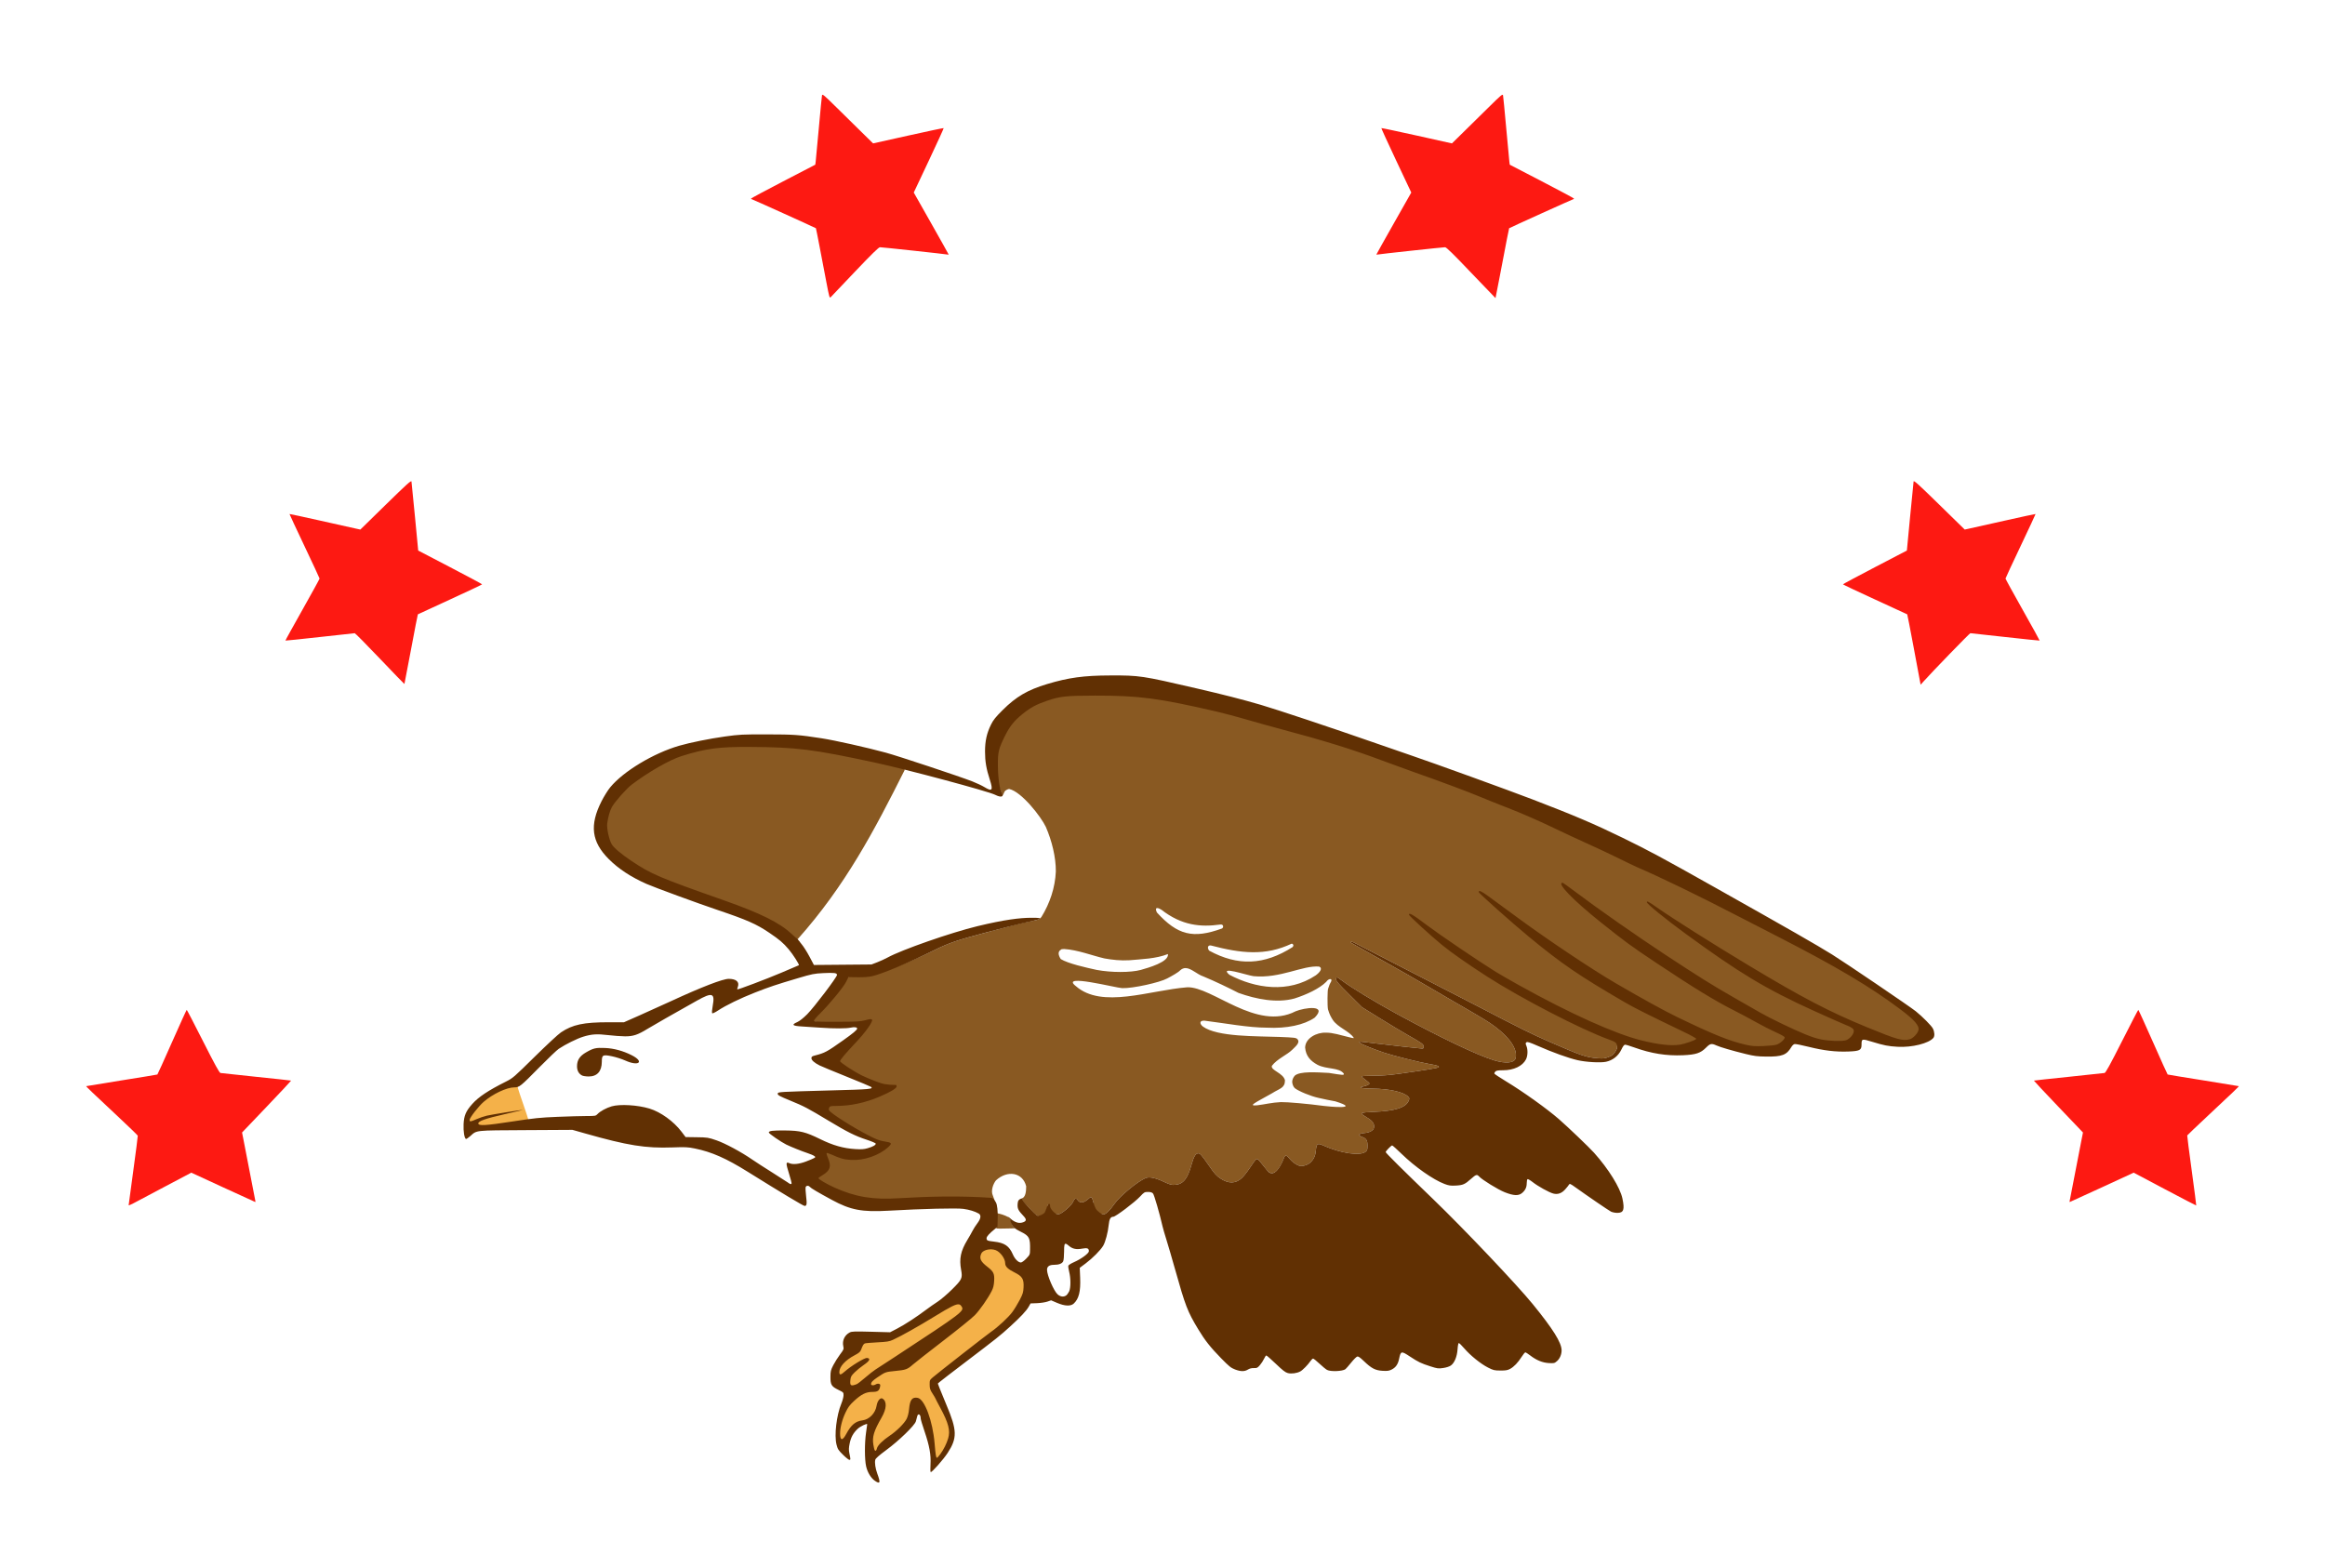 <svg width="1920" height="1294.7" version="1.1" viewBox="0 0 1920 1294.7" xmlns="http://www.w3.org/2000/svg">
 <defs>
  <clipPath id="clipPath1141">
   <path d="m71.359 76.801v1139.2h697.21c0.057-0.04 0.116-0.08 0.18-0.121 0.113-0.46 0.419-0.725 0.695-1.147-0.045 0-0.024-3e-4 -0.07 0-1.22-0.044-1.215-1.238-0.068-1.272h0.113c0.521 0.019 0.484 0.017 0.781 0.027 0.067-0.088 0.173-0.292 0.219-0.361 0.24-0.361 0.522-0.514 0.762-0.518 0.224-0.01 0.152 0.335 0.145 0.602 0.19-0.206 0.135-0.147 0.406-0.441 0.24-0.261 0.484-0.377 0.691-0.389 0.505-0.029 0.794 0.563 0.289 1.195 0.378 0.013 0.431 0.014 1.301 0.043 1.26 0.042 1.26 1.315 0 1.274-1.63-0.054-1.989-0.066-2.43-0.082-0.278 0.302-0.889 0.969-1.092 1.192h75.762c-0.043-0.203-3e-3 -0.464 0.164-0.758 0.048-0.085 0.093-0.171 0.139-0.258 0.113-1.233 0.307-2.128 0.197-1.27-0.11 0.86 0.572-3e-4 0.98-0.213 1e-3 -7e-4 3e-3 0 4e-3 0 0.037-0.032 0.115-0.093 0.154-0.125-0.069-0.149-0.11-0.339-0.107-0.572 0.178-14.23 0.16 2.921-0.992-19.75-0.029-0.568-0.049-1.135-0.074-1.703-0.454 0.258-0.937 0.412-1.467 0.379-4.231-0.267-2.43-14.364-1.004-14.77 0.262-0.659 0.581-0.932 0.941-0.635 0.373-0.952 0.742-1.904 1.111-2.857-6e-3 -3.293 0.046-6.586 0.152-9.877 0.041-1.272-0.652-3.054 0.381-3.797 0.097-0.07 0.185-0.097 0.268-0.09 0.221 0.019 0.396 0.293 0.555 0.652 0.138-0.492 0.281-0.787 0.443-0.436 0.246 0.533 0.18 1.113 0.041 1.707 0.084 0.212 0.17 0.411 0.266 0.557 0.06 2.096 0.119 3.427 0.125 4.961 0.058 0.164 0.104 0.319 0.127 0.445 0.587 3.298 0.348 6.69 0.521 10.035 0.093 3.811 0.177 6.699 0.242 9.455 1.05-1.318 2.039-2.089 2.484-0.451-0.02 0-0.036-0.012-0.06-0.014-0.953-0.084-1.281 1.437-2.037 2.023-0.115 0.089-0.228 0.193-0.342 0.293 0.023 1.171 0.03 2.376 0.039 3.586 0.147 0.01 0.298 0.016 0.414 0.053 0.318-1.279 0.548-2.584 0.953-3.838 0.162-0.502 0.898-1.262 1.117-1.723 0.08 0.431 0.136 0.976 0.156 1.666 0.042 1.436-0.659 2.795-0.988 4.193-0.498 0.173-1.201 0.841-1.639 0.869 5e-3 1.809-7e-3 3.746-0.045 5.996-0.015 0.908 0.627 2.302-0.18 2.721-0.139 0.072-0.26 0.064-0.369 0 0.067 1.188 0.137 2.484 0.213 4 0.103 2.054-0.041 4.112-0.074 6.168 0.23 0.184 0.521 0.332 0.609 0.604 0.132 0.404-5e-3 0.854-0.072 1.273-0.068 0.427-0.14 0.961-0.27 1.496h999.31v-1139.2zm773.83 1099.5c-0.149 0.379-0.295 0.759-0.447 1.137-0.151-0.411-0.32-0.552-0.494-0.502-1.227 3.086-1.176 14.487 2.022 14.002 0.117-0.018 0.263-0.129 0.42-0.275-0.212-4.922-0.32-9.849-0.377-14.775-4e-3 -0.381-3e-3 -0.762-6e-3 -1.143-0.109 1.004-0.215 2.009-0.33 3.012-0.277-0.8-0.541-1.252-0.787-1.455zm-662.77-291.88c2e-3 -8.5e-4 4e-3 -9.1e-4 6e-3 0 0.02 0.011 8e-3 0.15-0.064 0.473-0.08 0.355-0.153 0.711-0.23 1.066 0.149-0.068 0.304-0.127 0.453-0.174-0.309-0.315-0.31-0.435 0.713-0.939 0.431-0.213 0.706-0.307 0.863-0.303 0.268 7e-3 0.194 0.304-0.025 0.799 0.182-0.015 0.389 0.341 0.58 0.465 0.806 0.52-7e-3 0.703-0.779 0.846 0.03 0.191-0.049 0.44-0.18 0.553-0.027 0.023-0.054 0.046-0.082 0.068 2e-3 4e-3 5e-3 7e-3 8e-3 0.012 3e-3 5e-3 -0.017-0.01-0.016-6e-3 -0.416 0.327-0.954 0.537-1.478 0.561-0.269 0.012-0.401-0.359-0.602-0.539-0.616-0.551-0.119-1.028 0.512-1.326-0.013-0.677 0.256-1.528 0.322-1.555zm-0.322 1.555c6.9e-4 0.036 2e-3 0.074 4e-3 0.109 9e-3 -0.042 0.02-0.083 0.029-0.125-0.011 5e-3 -0.022 0.01-0.033 0.016zm6.402-0.102c0.106-5e-3 0.22-1e-3 0.34 0.01 8.3 0.742 16.588 1.62 24.885 2.397 3.396 0.318 6.795 0.614 10.193 0.906 4.845 0.417 9.697 0.755 14.541 1.182 0.606 0.063 1.948 0.136 2.611 0.404 0.232 0.094 0.67 0.184 0.615 0.428-0.474 2.124-1.692 2.56-3.037 4.006-0.347 0.373-0.648 0.785-0.955 1.193 0.046 0.296 0.09 0.584 0.168 1.025 0.334 1.895-3.583-1.42-1.857-0.57 1.417 0.698 0.981 0.68-0.109-1.301 0.542-0.672 1.849-2.398 2.814-3.209-0.141-0.012-0.281-0.025-0.422-0.039-4.845-0.427-9.695-0.767-14.541-1.184-3.404-0.293-6.809-0.588-10.211-0.906-8.289-0.776-16.569-1.655-24.861-2.397-1.796-0.161-1.764-1.873-0.174-1.945zm-5.652 0.238c-0.191 0.105-0.231 0.147-0.617 0.461 0.127 0.211 0.356 0.303 0.744 0.164 0.086-0.031 0.175-0.086 0.264-0.143-0.187-0.264-0.254-0.337-0.391-0.482zm-0.916 0.699c-0.033 0.026-0.056 0.046-0.092 0.074-0.02 0.016 0.069 0.019 0.076-0.01 6e-3 -0.021 0.01-0.043 0.016-0.065zm665.42 8.363c0.038 5e-3 0.074 0.031 0.109 0.084 0.143 0.215 0.257 0.444 0.352 0.68 0.024 0.024 0.049 0.047 0.068 0.07 0.478 0.564 0.361 1.436 0.568 2.147 1.033 3.536 0.647 1.494 1.027 3.912 0.139 0.885-0.463 1.237-0.889 0.92 0.012 0.284-0.013 0.566-0.088 0.846-0.33-0.749-0.417-1.607-0.416-2.504-0.016-0.104-0.034-0.213-0.047-0.27-0.87-1.871-2.4-3.764-1.822-5.543 0.099-0.304 0.483-0.256 0.869-0.078 0.086-0.165 0.179-0.275 0.268-0.264zm0.732 6.154c0.027 0.181 0.062 0.423 0.135 0.93 0.052 0.361 0.196 0.599 0.369 0.729-0.026-0.603-0.226-1.212-0.502-1.824-7e-4 0.056-2e-3 0.111-2e-3 0.166zm0.416 2.506c0.155 0.35 0.361 0.677 0.639 0.973 0.863 0.918-2.07 1.147-1.26 0.182 0.319-0.38 0.517-0.765 0.621-1.154zm-451.71 1.08c0.591 5.5e-4 0.833 0.717 0.08 1.289-1.332 1.012-2.597 2.109-3.867 3.197-0.345 0.296-0.674 0.36-0.908 0.281-0.66 0.671-1.331 1.33-2.01 1.982-0.908 0.874-1.792-0.044-0.883-0.918 1.404-1.35 2.709-2.799 4.16-4.1 0.264-0.237 0.52-0.331 0.73-0.326 0.153 4e-3 0.198 0.145 0.289 0.238 0.566-0.469 1.139-0.93 1.725-1.375 0.251-0.191 0.487-0.27 0.684-0.27zm451.46 0.869c0.318-3e-3 0.643 0.309 0.654 0.939 0.326 18.442 0.462 19.515 0.277 38.842-0.04 4.17-0.125 8.341-0.279 12.508-0.026 0.716-0.172 1.422-0.262 2.133-0.012 0.097-0.046 0.194-0.043 0.291 0.015 0.476 0.064 0.949 0.096 1.424 0.032 3.933 0.018 3.67 0.096 7.566 0.013 0.665 0.051 1.329 0.049 1.994-5e-3 1.253-0.118 2.505-0.148 3.758-0.029 1.182-0.038 2.363-0.057 3.545-0.011 3.657-0.052 3.978 0.084 7.459 0.02 0.518 0.433 1.158 0.107 1.555 0.261 0.097 0.391 0.175 2e-3 0.156-0.427-0.021-1.009 0.267-1.281-0.062-0.343-0.416-0.081-1.075-0.102-1.613-0.137-3.507-0.095-3.839-0.084-7.514 0.019-1.192 0.027-2.384 0.057-3.576 0.018-0.745 0.058-1.489 0.088-2.234 0.019-0.48 0.06-0.959 0.062-1.439 2e-3 -0.668-0.037-1.338-0.051-2.006-0.078-3.925-0.064-3.58-0.094-7.514-0.028-0.56-0.071-1.118-0.084-1.678-2e-3 -0.09 0.028-0.178 0.039-0.268 0.086-0.668 0.229-1.333 0.254-2.006 0.153-4.159 0.238-8.319 0.277-12.48 0.184-19.314 0.049-20.388-0.277-38.828-0.011-0.63 0.301-0.948 0.619-0.951zm-390.13 15.588c0.037-1e-3 0.076-1e-3 0.115 0 3.233 0.098 1.764 0.04 4.406 0.16 1.259 0.057 1.201 1.329-0.059 1.272-2.61-0.119-1.16-0.061-4.348-0.158-1.221-0.037-1.26-1.233-0.115-1.273zm-13.992 0.27c0.022-2e-3 0.04 0.05 0.051 0.174 0.058 0.636 0.414 0.406 0.729 0.188h2e-3c0.033-0.028 0.066-0.052 0.102-0.07 1e-3 -8.6e-4 3e-3 -5.5e-4 4e-3 -2e-3 0.188-0.128 0.344-0.214 0.385-0.041 0.342 0.054 0.717 0.278 0.969 0.285 0.129 4e-3 -0.19-0.176-0.285-0.264 0.099-0.031 0.198-0.063 0.297-0.094 1.203-0.376 1.58 0.853 0.373 1.217-0.073 0.022-0.147 0.044-0.221 0.066-0.426 6e-3 -0.693 0.017-0.861 0.023-0.159 0.128-0.302 0.282-0.447 0.434-0.014 0.046-0.029 0.091-0.047 0.137-0.024 0.06-0.041 0.035-0.057-0.029-0.238 0.244-0.486 0.466-0.807 0.545-0.679 0.168-0.341-2.552-0.186-2.568zm1.91 1.35c-0.044-3e-3 -0.212 0.017-0.266 0.055-0.011 8e-3 -0.022 0.017-0.033 0.025 0.086-0.018 0.182-0.04 0.293-0.07 0.011-3e-3 0.015-4e-3 0.016-6e-3 -2e-3 -5.2e-4 -6e-3 -4e-3 -0.01-4e-3zm-64.02 7.625c0.3-2.3e-4 0.616 0.277 0.689 0.863 0.128 1.028 0.048 0.418 0.242 1.83 0.172 1.249-1.087 1.247-1.273 0-0.185-1.239-0.109-0.682-0.232-1.672-0.083-0.664 0.235-1.021 0.574-1.022zm-268.91 11.477c0.55-0.019 1.066 0.576 0.873 1.641-0.011 0.058-0.027 0.233-0.051 0.43 0.845 0.427 0.837 1.404-0.553 1.633-0.189 0.031-0.378 0.063-0.566 0.094 0.031 0.552-0.059 0.857-0.428 0.293-0.373-0.57-0.992-1.04-1.117-1.709-0.041-0.222 0.307-0.342 0.67-0.408 0.043-0.203 0.09-0.437 0.146-0.744 0.151-0.828 0.598-1.214 1.025-1.228zm-0.578 3.842c-0.089 0.015-0.178 0.03-0.268 0.045 0.089-0.01 0.262 0.06 0.268-0.029 3.7e-4 -5e-3 -3.3e-4 -0.011 0-0.016zm-2.16 15.436c0.431-0.024 1.066 0.556 1.482 1.555 0.041 0.099 0.206 0.226 0.125 0.297-0.537 0.469-1.127 0.915-1.795 1.164-0.228 0.085-0.579-0.017-0.693-0.232-0.147-0.276-0.208-0.587-0.242-0.904-0.501-0.157-0.722-0.354-0.074-0.494 0.011-2e-3 0.021-5e-3 0.031-8e-3 -5e-3 -0.075-9e-3 -0.152-0.016-0.227-0.018-0.203-0.089-0.655 0.107-0.602 0.217 0.059 0.417 0.157 0.609 0.273-2e-4 -0.547 0.191-0.807 0.465-0.822zm-2.857 12.492c0.033-0.011 0.05 0.2-0.018 0.736-0.011 0.091-0.023 0.176-0.035 0.262 0.05 0.421 0.246 0.915 0.531 1.373 0.127-0.116 0.257-0.17 0.385-0.166 3e-3 9e-5 5e-3 -1.4e-4 8e-3 0 0.106-0.639 2.887 1.659 1.184 1.73-0.143 6e-3 -0.08-6e-3 -0.209 2e-3 0.172 1.198-0.757 0.84-1.397 0.271-0.712 0.218-0.856 0.238-0.768-0.1 0.065-4e-3 0.162-0.015 0.305-0.035 0.076-0.011 0.171-0.028 0.277-0.045-0.024-0.025-0.046-0.051-0.068-0.076-0.041-4e-3 -0.189 0.011-0.221 2e-3 -0.11 0.034-0.209 0.066-0.275 0.09 8e-3 -0.027 0.019-0.057 0.029-0.088-0.278-0.203-0.07-0.862 0.219-2.959-0.067-0.559 8e-3 -0.984 0.053-0.998zm-0.723 14.275c0.456-0.013 0.847 0.188 0.898 0.787 0.031 0.357 0.324 0.798 0.092 1.07-0.138 0.162-0.278 0.309-0.42 0.443-8e-3 0.044-0.018 0.09-0.031 0.139 0.121 0.234 0.197 0.539 0.197 0.918 3e-4 0.363 0.223 2.703-1.371 1.74-0.705-0.426-1.234-1.551-0.896-2.303 0.072-0.161 0.231-0.2 0.426-0.184 0.296-0.893 1.177-0.961 1.603-0.242 0.024-0.022 0.048-0.045 0.072-0.068 0.17-0.954-0.988-1.036-1.568-1.09-1.317-0.123-4e-3 -1.183 0.998-1.211zm0.498 2.369c-0.203 0.186-0.406 0.343-0.598 0.477 0.037 7e-3 0.074 0.012 0.109 0.016 0.124-0.036 0.255-0.072 0.398-0.111 0.017-0.021 0.033-0.044 0.045-0.072 0.037-0.084 0.065-0.164 0.086-0.238-0.013-0.024-0.028-0.048-0.041-0.07zm-0.107 0.402c-0.057 0.023-0.131 0.052-0.23 0.094 0.093-7e-3 0.173-0.035 0.23-0.094zm742.49 45.496c0.03 0 0.061-5e-4 0.092 0 0.122 0 0.247 0.013 0.367 0.01 1.258-0.077-0.873 2.302-0.158 1.264 0.263-0.382 0.392-0.531-0.889 0.439-1.445 1.095-1.369 1.181-2.381 2.549-0.75 1.012-1.909 0.554-1.182-0.475 1.155-1.633 1.054-1.73 2.713-3.023 0.361-0.281 0.749-0.54 1.174-0.709 0.084-0.033 0.173-0.047 0.264-0.051zm-2.818 133.59c-0.122 0.971-0.238 1.941-0.346 2.914 0.166-0.425 0.339-0.848 0.51-1.271-0.045-0.546-0.103-1.094-0.164-1.643zm0.904 18.197c7e-3 0.334 0.013 0.848 0.019 1.129 0.043-0.06 0.091-0.128 0.135-0.19-0.056-0.308-0.106-0.621-0.154-0.94zm0.365 2.012c-0.103 0.1-0.206 0.197-0.311 0.293 0.093 2.842 0.196 1.746 0.432 3.227-3e-3 -1.104-0.02-2.131-0.035-3.17-0.028-0.118-0.059-0.23-0.086-0.35zm-125.39 16.795c0.318 0 0.644 0.315 0.662 0.945 0.036 1.306 0.182 2.603 0.352 3.897 0.164 1.25-1.099 1.416-1.262 0.166-0.175-1.348-0.328-2.702-0.363-4.062-0.016-0.63 0.293-0.945 0.611-0.945zm125.49 7.797c-0.075 0.084-0.174 0.201-0.307 0.379-0.019 0.268-0.038 0.536-0.057 0.805h0.104c0.035-0.4 0.157-0.791 0.26-1.184z" fill="#f00"/>
  </clipPath>
  <clipPath id="clipPath4259">
   <path d="m1591.4 569.52-37.312 0.264c-3.084 0.491-6.184 0.871-9.256 1.445-5.842 0.524-11.665 1.338-17.525 1.572-31.89 1.277-76.736 0.273-105.79-0.283-41.489-0.794-82.976-1.81-124.46-2.992-63.12 0.468-126.24 0.917-189.36 1.307-461.81 2.853-282.41 3.915-617.25-0.445 0.193 30.206 0.317 60.412 0.285 90.617 3.258 2.513 5.771 7.183 5.771 14.496v16.318c0 7.444-2.596 12.17-5.941 14.641-0.172 46.497-0.436 92.994-0.789 139.49 1.361-1.433 2.932-2.719 4.93-3.641 8e-3 -4.901 0.989-8.827 4.012-8.957 1.236-0.053 2.813 0.527 4.803 1.934 8.166 5.774 14.042 7.645 14.713 11.867 0.985-0.35 2.012-0.511 3.049-0.471 4.516 0.175 9.206 4.168 11.26 12.984 6.15 26.4 2.864 13.363 9.832 39.115 1.517 5.607 1.138 10.125-0.32 13.396 1.062-0.281 2.218-0.429 3.465-0.404 3.216 0.064 6.996 1.222 11.084 3.877 11.016 7.155 5.091 3.572 17.854 10.617 16.093 8.884 15.949 24.41 4.201 24.244-1.955 1.587-4.684 2.966-8.287 3.945-17.039 4.633-19.835 6.174-36.48 8.016-2.691 0.298-5.414 0.088-8.121 0.131-22.28 0.356-22.274-23.124 0-22.51 1.57 0.043 3.149 0.295 4.711 0.131 8.549-0.899 12.817-1.709 18.133-3.025-1.463-0.939-1.395-0.848-4.156-2.6-8.368-5.307-10.581-12.039-8.822-16.814-2.227 0.541-4.654 0.294-6.973-1.051 4.6e-4 4.796-3.429 9.36-6.936 12.641-8.769 8.204-20.83 11.428-32.625 12.977-0.078 11.783-0.183 23.566-0.248 35.35-0.097 17.606-0.091 35.212-0.102 52.818 2.909-0.099 5.818-0.19 8.727-0.285-0.078-1.456 0.018-3.006-0.217-4.379 17.831-2.326 35.515-6.548 53.492-6.979 13.457-0.323 27.843-0.401 42.9-0.283 54.328 0.427 114.03 3.309 172.4 6.594 15.509-0.169 29.602-0.223 43.977-0.334-0.208-1.265 0.824-2.637 3.35-2.705 1.984-0.053 3.969-0.107 5.953-0.16 2.734-0.074 3.695 1.456 3.266 2.814 7.212-0.048 13.789-0.048 20.758-0.082-2.581-0.593-3.682-1.97-0.342-2.527 2.092-0.349 1.982-4.362 4.025-4.856 2.836-0.684 5.898-0.959 9.008-0.957 5.182 0 10.497 0.77 15.117 1.688 3.552 0.705 7.088 1.637 10.434 3.021 1.951 0.807 3.549 2.284 5.309 3.455 7.295 0 16.033-0.1 23.131-0.092 0.358-0.576 0.681-0.844 1.057-1.516 1.442-2.58 2.409-5.422 3.188-8.273 0.496-1.816 0.404-3.745 0.605-5.617 0.238-2.203 1.432-3.243 2.568-3.244 1.288 0 2.504 1.333 2.172 3.822-0.302 2.266-0.266 4.602-0.906 6.797-0.803 2.754-1.848 5.454-3.156 8.01 2.93 0.01 6.702-0.048 9.604-0.039 89.044 0.284 176.57 2.127 278.87 4.525-5.227-4.647-13.231-11.529-15.199-13.5-8.235-8.246-15.947-17.048-23.062-26.277-5.072-6.579-9.366-13.749-13.398-21.012-0.787-1.417-1.435-2.986-1.807-4.58-0.569 0.391-0.493 0.237-0.029-0.203-0.075-0.361-0.132-0.72-0.15-1.084-1.938 4.229-4.686 5.816-8.627 0.287-2.901-4.07-9.445-7.268-8.703-12.211 0.836-5.573 2.497-9.041 4.662-11.162 1.169-3.663 4.431-6.055 8.646-6.164 3.743-0.097 8.236 1.613 12.676 5.824 3.004 1.051 4.402 2.725 4.613 4.777 0.174 0.183 0.347 0.366 0.521 0.549 3.511 3.686 5.362 7.341 5.951 10.594 6.54 9.73 13.572 20.92 14.623 22.279 0.539 0.697 0.996 1.155 1.525 1.826 7.388-5.272 14.662-10.705 21.793-16.32 4.377-3.446 8.576-4.974 12.141-5.109 10.695-0.406 15.679 11.714 2.602 22.119-7.06 5.617-14.279 11.029-21.602 16.297 9.462 9.661 18.952 17.578 32.18 29.197 1.783 1.566 3.583 3.112 5.371 4.672 57.651 1.366 108.96 2.624 189.37 4.354 7.71 0.166 12.983 2.636 16.023 5.963 24.448-0.526 48.897-1.049 73.35-1.234 21.901-0.166 43.802 0.449 65.703 0.674 0.888 0.068 1.688 0.136 2.596 0.185 0.443-0.067 0.857-0.152 1.324-0.203-0.094-5.26 0.032-12.68 0.865-23.854 1.996-26.767 3.925-53.549 4.93-80.371 0.277-7.383 0.522-14.769 0.756-22.154-4.267-2.954-7.166-9.227-5.867-18.656 1.338-9.715 0.738-4.25-0.051-24.686-1.349-35.111-1.301-30.365-4.289-61.914-1.196-12.631 4.357-20.155 10.615-21.584-1.544-54.932-4.758-129.34-6.332-168.52-0.21-5.232 0.728-9.392 2.311-12.572-0.621-6.785-1.3-14.373-1.83-20.203-0.621-6.833 0.758-12 3.16-15.424zm-760.91 12.268c0.453-0.014 0.776 0.34 0.643 0.867 0.526 0.467 0.691 1.301-0.387 2.189-1.524 1.256-2.322 2.104-3.164 2.865 0.023 0.043 0.042 0.088 0.059 0.135 0.143 0.394 0.138 3.295-1.272 3.012-0.209-0.042-0.311-0.202-0.367-0.416-0.025-0.011-0.05-0.025-0.076-0.041-0.164-0.099-0.117-0.264 8e-3 -0.451 0.013 0.175 0.03 0.346 0.068 0.492 0.935 0.425 1.201-2.09 1.174-2.16-0.019-0.049-0.042-0.096-0.068-0.141-0.174 0.164-0.423 0.372-0.627 0.568-0.013 0.015-0.028 0.03-0.041 0.045 0.01 0.142 0.019 0.279 0.033 0.451-0.102 0.224-0.382 0.501-0.539 0.742-0.014-0.195-0.033-0.385-0.064-0.561-0.299 0.33-0.618 0.68-1.004 1.102-0.695 0.761-1.141 2.398-2.156 2.219-0.064-0.011-0.118-0.033-0.168-0.061-0.545 0.38-1.022 0.36-1.402 0.193-0.165 0.191-0.314 0.396-0.473 0.592-0.992 1.224-2.232 0.21-1.232-1.008 0.22-0.268 0.424-0.551 0.66-0.805 0.772-0.83 1.453-1.537 2.113-2.207 0.359-0.423 0.708-0.855 1.092-1.256 0.934-0.975 1.459-1.294 2.033-1.836-0.068-0.141-0.143-0.296-0.238-0.5-0.266-0.571 0.331-0.84 0.582-0.262 0.058 0.134 0.09 0.205 0.135 0.305 0.305-0.297 0.581-0.567 0.918-0.896 0.165-0.161 0.328-0.273 0.482-0.344 0.569-0.531 1.01-0.97 1.861-1.68 0.148-0.195 0.228-0.302 0.398-0.525 0.328-0.431 0.705-0.619 1.02-0.629zm-233.22 8.35c24.936 0.469 49.709 3.506 74.586 5.006 22.242 1.341 22.253 23.667 0 22.51-25.022-1.301-49.915-4.591-74.986-5.01-22.28-0.372-21.878-22.925 0.4-22.506zm215.26 24.896c0.636 2e-5 1.311 0.629 1.391 1.887 0.399 6.334 0.182 3.345 0.633 8.971 0.201 2.513-2.338 2.716-2.539 0.203-0.458-5.723-0.237-2.666-0.641-9.174-0.078-1.258 0.52-1.887 1.156-1.887zm22.48 141.55c2.706 2e-3 5.408 0.157 8.111 0.24 2.52 0.078 2.372 2.614-0.148 2.541-2.654-0.076-5.307-0.238-7.963-0.236-2.521 2e-3 -2.521-2.546 0-2.545zm-186.65 22.789c0.387-3.5e-4 0.871 0.257 1.371 0.865 1.521 1.849 3.415 3.489 4.572 5.619 1.203 2.215-1.376 3.493-2.277 1.139-0.635-1.658-3.205-3.513-4.023-4.887-0.887-1.489-0.495-2.736 0.357-2.736zm21.244 15.162c0.074 2e-3 0.15 7e-3 0.229 0.014 1.151 0.105 2.3 0.238 3.453 0.314 3.689 0.246 7.388 0.325 11.074 0.635 2.512 0.211 2.512 2.755 0 2.547-3.731-0.309-7.475-0.39-11.209-0.639-1.185-0.079-2.365-0.215-3.549-0.322-2.432-0.22-2.294-2.608 2e-3 -2.549zm-67.877 2.51c21.275-0.159 22.294 21.601 0.377 22.488-1.96 0.079-3.921 0.159-5.881 0.238-22.265 0.901-23.164-21.611-0.898-22.49 1.792-0.071 3.583-0.142 5.375-0.213 0.348-0.014 0.69-0.021 1.027-0.023zm82.293 4.771c0.083-9.3e-4 0.169-1e-3 0.26 0 0.729 0.012 1.724 0.089 3.269 0.049 2.126-0.056 2.506 1.749 1.059 2.353-0.283 0.407-0.88 0.707-1.781 0.668-2.343-0.102-3.783-0.176-6.01-0.236-0.171-4e-3 -0.623 0.134-0.516 0 0.441-0.55 0.795-0.985 1.105-1.346-0.315-0.323-0.674-0.717-1.105-1.201-0.133-0.149 0.4-5e-3 0.6 0 0.613 0.017 1.171 0.035 1.711 0.055 0.42-0.263 0.827-0.335 1.408-0.342zm-18.258 32.707c0.913-0.055 1.56 0.998 0.709 2.416-0.472 0.787-0.955 1.566-1.416 2.359-0.139 0.239-0.256 0.496-0.369 0.758 0.068 0.055 0.14 0.124 0.217 0.213 0.573 0.664 0.179 0.649-0.465 0.371-0.269 0.647-0.553 1.279-1.041 1.736-0.23 1.264-0.475 2.468-1.113 2.098-0.432-0.25-0.767-0.667-0.998-1.15-0.413 0.04-0.817-0.01-1.166-0.189-0.531-0.273 0.014-0.846 0.799-1.484 1e-3 -0.076 3e-3 -0.152 0.01-0.227 0.011-0.125 0.595-1.147 1.272-2.299 0.109 0.194 0.454 0.478 0.871 0.758 0.446-0.481 0.513-0.856-0.316-0.98-0.185-0.028-0.317-0.03-0.412-0.018 0.82-1.39 1.729-2.895 1.945-3.256 0.446-0.743 0.997-1.077 1.475-1.105zm-1.324 6.117c0.081-0.196 0.164-0.39 0.248-0.584-0.372-0.301-0.622-0.118-0.811 0.311 0.199 0.107 0.387 0.198 0.562 0.273zm-3.668 5.783c3.724-0.016 7.383 0.063 11.182 0.248 2.762 0.135 5.524 0.296 8.275 0.564 2.458 0.24 4.899 0.639 7.348 0.959 0.382 0.05 0.689 0.155 0.939 0.289 0.455-0.903 2.065-0.611 3.119-0.773 4.099-0.631 8.491-0.752 12.623-0.963 1.407-0.072 1.938 0.687 1.772 1.397 0.048-0.022 0.087-0.036 0.119-0.039 0.08-8e-3 0.141 0.114 0.221 0.24 2e-3 1e-3 4e-3 9.3e-4 6e-3 2e-3 0.106 0.063 0.096 0.061 0.172 0.137 0.102 0.102 0.063 0.205-0.019 0.211 0.012 0.053 0.054 0.117 0.053 0.164 0.594-0.581 1.206-1.197 1.682-1.555 0.051-0.398 0.138-0.698 0.27-0.742 0.012-4e-3 0.024-6e-3 0.037-6e-3 0.09 3e-3 0.199 0.117 0.326 0.371 0.261-0.095 0.454-0.057 0.547 0.184 0.096 0.248 0.088 0.502 0.023 0.758 0.383 0.546 0.763 1.092 0.648 1.699-0.197 1.045-2.235 0.397-4.125-0.162-1.613 1.58-3.202 3.041-3.346 1.457-2.018 0.205-10.931 1.147-12.35 0.621-0.179-0.067-0.36-0.163-0.537-0.279-0.272 0.064-0.513 0.028-0.693-0.201-0.124-0.157-0.139-0.329-0.088-0.504-0.047-0.057-0.011-0.128-0.055-0.188-0.34 0.315-0.921 0.505-1.725 0.4-2.432-0.317-4.854-0.714-7.295-0.951-2.7-0.263-5.41-0.418-8.119-0.549-5.903-0.285-11.811-0.351-17.713-0.039-2.518 0.134-2.652-2.412-0.135-2.543 1.028-0.054 2.055-0.139 3.084-0.16 1.263-0.026 2.513-0.042 3.754-0.047zm41.871 4.439c0.146-0.015 0.532-0.055 0.598-0.06-0.305-0.515-0.462-0.901-0.512-1.193-0.086 0.539-0.115 0.954-0.086 1.254zm0.086-1.254c0.012-0.075 0.029-0.162 0.043-0.242-0.021 1e-3 -0.043 3e-3 -0.065 4e-3 -4e-3 0.069 7e-3 0.152 0.021 0.238zm0.043-0.242c0.495-0.024 0.996-0.047 1.486-0.072 0.308-0.016 0.578-0.07 0.811-0.148-1.046-0.281-1.931-0.43-2.242-0.084-0.022 0.11-0.036 0.203-0.055 0.305zm2.297-0.221c0.297 0.08 0.605 0.167 0.92 0.26 0.07-0.068 0.126-0.111 0.195-0.18-0.152-0.019-0.322-0.129-0.465-0.357-0.028-0.045-0.052-0.081-0.072-0.111-6e-3 -3e-3 -0.012-5e-3 -0.018-8e-3 -0.167 0.144-0.297 0.307-0.561 0.396zm1.059-0.779c-1e-3 1e-3 -7e-4 2e-3 -2e-3 4e-3 1e-3 -6.8e-4 3e-3 -1e-3 4e-3 -2e-3 -8.8e-4 -2.1e-4 -1e-3 -2e-3 -2e-3 -2e-3zm-210.59 3.213c-0.055 0.621 0.087 1.262 0.303 1.908-0.109-0.62-0.203-1.258-0.303-1.908zm1041.8 8.094c0.56-7e-3 1.165 0.472 1.404 1.549 0.216 0.972 0.738 1.926 0.65 2.918-0.332 3.754-2.549 4.737-6.156 5.744-2.251 0.628-4.624 0.761-6.959 0.85-5.102 0.194-8.337-0.472-13.26-1.178l-2.596-0.734c-2.426-0.685-1.718-3.155 0.701-2.447 0.753 0.22 1.507 0.44 2.26 0.66 1.935 0.281 3.858 0.663 5.805 0.844 4.803 0.445 8.319 0.545 13.051-0.338 1.321-0.247 4.471-0.683 4.668-2.85 0.087-0.957-0.417-1.875-0.625-2.812-0.307-1.384 0.337-2.197 1.057-2.205zm28.428 2.828c0.074-5.8e-4 0.152-1e-3 0.23 6e-3 4.053 0.232 1.883 0.08 6.506 0.482 2.512 0.219 2.246 2.751-0.266 2.533-4.552-0.396-2.424-0.247-6.387-0.473-2.438-0.139-2.378-2.531-0.084-2.549zm-303.92 2.889c0.637 0 1.273 0.63 1.273 1.891v4.695c0 2.521-2.547 2.521-2.547 0v-4.695c0-1.26 0.637-1.891 1.274-1.891zm121.93 4.305c0.588-4e-3 1.176-3e-3 1.764 2e-3 3.917 0.034 7.827 0.286 11.703 0.953 2.485 0.427 1.96 2.914-0.525 2.492-6.01-1.021-12.102-1.016-18.172-0.77-4.339 0.176-3.6 0.103-6.316 0.543-2.489 0.403-2.888-2.131-0.397-2.516 2.906-0.449 2.248-0.397 6.654-0.572 1.762-0.07 3.526-0.121 5.289-0.133zm67.502 1.311c0.139-2e-3 0.287 5e-3 0.443 0.023 1.973 0.238 3.903 0.663 5.856 1.031 2.477 0.467 2.256 2.954-0.231 2.537-1.982-0.332-3.925-0.811-5.922-1.039-2.348-0.269-2.233-2.521-0.146-2.553zm-961.63 0.605c-0.123 16.096-0.223 32.191-0.338 48.287 6.229-0.881 12.219-2.481 17.127-6.359-4.559-7.094-7.952-14.786 0.1-14.477 0.57 0.022 1.196 0.084 1.885 0.189 3.757 0.575 7.516 1.148 11.273 1.723-2.856-10.526-3.831-14.028-4.613-17.326-3.127 0.022-6.747-0.817-10.867-3.348-4.802-2.95-11.308-4.209-14.566-8.689zm819.33 4.172c0.139-4e-3 0.287 3e-3 0.443 0.019 3.346 0.362 1.541 0.117 5.404 0.791 2.483 0.433 1.596 2.777-0.895 2.385-3.341-0.526-1.745-0.32-4.781-0.643-2.35-0.249-2.258-2.496-0.172-2.553zm-74.248 7.012c0.074-9e-5 0.15 3e-3 0.229 8e-3 5.456 0.349 2.524 0.119 8.791 0.729 2.509 0.244 2.113 2.757-0.397 2.516-6.088-0.586-3.234-0.364-8.557-0.703-2.437-0.155-2.373-2.546-0.066-2.549zm-538.65 14.816c6.069 0.023 12.137 0.11 18.205 0.23 0.895 0.018 1.366 0.377 1.641 0.795h2.551c2.521 0 2.521 2.545 0 2.545h-2.061c4e-3 0.03 6e-3 0.061 0.01 0.092 0.105 0.812-0.084 0.482-0.326-0.092h-0.08c0.011 0.039 0.026 0.078 0.037 0.117 0.011 0.041-0.081-0.028-0.123-0.023-0.349 0.045-0.699 0.098-1.043 0.174-3.846 0.846 0.882 0.042-4.537 0.852-4.169 0.358-4.345 0.44-8.738 0.521-6.281 0.117-12.564-0.424-18.846-0.24-9.759 0.076-11.227 0.039-21.473 0.346-7.138 0.214-8.798 1.26-12.807-0.426l-1.902 0.387c-0.206 0.084-0.819 0.343-0.617 0.25 0.933-0.429 1.287-0.596 1.932-0.9-0.826-0.379-1.743-0.855-2.832-1.48-1.437-0.825 13.974-0.229 4.84-1.137 2.297-0.301 4.585-0.693 6.893-0.902 6.093-0.553 15.123-0.83 21.072-0.959 6.068-0.132 12.136-0.171 18.205-0.148zm0.07 2.547c-0.933-4e-3 -1.867 4e-3 -2.801 4e-3 2.76 0.086 5.52 0.165 8.279 0.113 0.869-0.016 1.486-0.034 2.084-0.053-2.521-0.029-5.042-0.055-7.562-0.064zm590.69 8.508c0.286-0.01 0.578-7e-3 0.875 0.01 3.174 0.18 6.972 1.898 11.014 5.732 24.078 22.842 13.204 11.638 32.928 33.312 14.997 16.48-1.714 31.649-16.668 15.129-17.751-19.61-8.217-9.658-28.746-29.713-11.581-11.314-8.276-24.168 0.598-24.471zm-778.9 0.51c-0.286 0.015-0.507 0.109-0.568 0.316-0.344 1.166-0.424 2.371-0.398 3.592 0.999-0.836 1.961-1.75 2.861-2.789 0.424-0.489-1.035-1.163-1.895-1.119zm-0.896 5.307c0.103 1.464 0.272 2.939 0.262 4.387 1.018 0.936 2.035 1.873 3.053 2.809 8.328 7.66 2.029 0.884-3.314-7.195zm144.75 15.158c0.395-7e-3 0.87 0.143 1.379 0.516 3.149 2.306 1.457 0.999 5.035 3.982 1.936 1.614 0.232 3.506-1.705 1.893-3.464-2.885-1.835-1.633-4.832-3.818-1.528-1.114-1.063-2.552 0.123-2.572zm59.588 17.377c2.287 0.035 2.211 2.426-0.229 2.551-2.98 0.153-5.962 0.277-8.943 0.396-2.519 0.101-2.621-2.444-0.102-2.545 3.015-0.121 6.031-0.248 9.045-0.398 0.079-4e-3 0.155-5e-3 0.229-4e-3zm568.23 14.744c18.112 0.264 34.039 7.995 49.188 16.938 4.598 2.715 8.466 6.509 12.699 9.764 17.665 13.582 3.274 31.791-13.955 17.66-10.542-8.647-12.754-11.437-27.711-17.398-5.715-2.278-11.867-3.284-17.883-4.576-2.9-0.623-6.045-2.206-8.822-1.162-8.622 3.241-11.431 16.187-21.875 16.887-22.233 1.489-28.429-13.359-7.57-21.197 6.071-2.281 8.587-10.307 14.59-12.602 6.779-2.591 14.084-4.418 21.34-4.312zm-634.99 7.045c0.417 8e-3 0.913 0.209 1.42 0.676 1.019 0.939 2.088 1.822 3.111 2.756 0.081-0.023 0.164-0.041 0.254-0.045 0.452-0.022 1.006 0.197 1.549 0.768 6.972 7.324 3.049 3.571 11.939 11.082 0.417 0.353 0.673 0.725 0.797 1.074 0.397 0.336 0.77 0.7 1.168 1.035-0.36-0.359-0.682-0.681-0.348-0.707 0.697-0.054 1.105 0.857 1.658 1.285 3.445 2.669-3.801-4.92-1.455-4.908 0.199 9.9e-4 0.468 0.057 0.816 0.178 1.044 0.362 2.283 0.377 3.131 1.086 0.783 0.654 1.12 1.736 1.414 2.713 0.996 3.309 1.475 6.886-0.561 10.049-1.923 2.989-3.837 2.875-6.644 3.365-4.656 0.814-5.181-3.916-0.527-4.746 1.792-0.32 3.329-0.029 4.019-2.205 0.244-0.77-3e-3 -1.624-0.143-2.42-0.028-0.16-0.093-0.311-0.125-0.471-0.492 0.209-1.219 0.112-1.978-0.521-6.764-5.645-13.323-11.525-19.801-17.494-1.275-1.175-0.857-2.428 0.131-2.541 0.056-6e-3 0.114-9e-3 0.174-8e-3zm197.77 4.139c0.013-6.1e-4 0.026-5e-4 0.039 0 0.129 4e-3 0.249 0.065 0.377 0.078-0.025 8e-3 -0.102 0.02-0.076 0.023 0.06 6e-3 0.121-0.016 0.182-0.014 0.117 3e-3 0.231 0.066 0.34 0.102 0.169 0.121 0.177 0.118 0.326 0.262 0.066 0.063 0.171 0.172 0.232 0.262 0.302 0.189 0.361 0.553 0.396 0.889 0.089 0.837-0.753 0.93-0.846 0.094-0.02-0.179-0.01-0.175-0.059-0.318-6e-3 -7e-3 -0.012-0.013-0.019-0.021-4e-3 -4e-3 -6e-5 -9e-3 -4e-3 -0.018-0.105-0.024 0.064 3e-3 -0.139-0.09-0.032-0.015-0.033-0.063-0.053-0.092-0.018-0.027-0.071-0.067-0.09-0.084-0.016-0.013-0.077-0.068-0.131-0.119-5e-3 -2e-3 -0.013-5e-3 -0.041-0.014-0.011-3e-3 -0.021-6e-3 -0.031-0.01 0.011-1e-5 0.031 1.9e-4 0.049 0l-0.012-0.012c-0.051-4e-4 -0.103 1e-3 -0.154 0-0.11-0.013-0.215-0.049-0.322-0.074-7e-3 1e-5 -0.014 1.9e-4 -0.021 0-2e-3 -5e-5 -4e-3 -6e-3 -2e-3 -6e-3 8e-3 2e-3 0.016 4e-3 0.023 6e-3 0.031-6e-5 0.063-7e-4 0.094-2e-3 0.841-0.015-1.013-0.776-0.174-0.832 0.039-2e-3 0.077-8e-3 0.115-0.01zm0.889 1.338c9e-3 2e-3 4e-3 6e-3 0.012 8e-3 -4e-3 -0.015-7e-3 -0.031-0.019-0.039-9e-3 -6e-3 2e-3 0.015 8e-3 0.031zm0.012 8e-3c2e-3 7e-3 6e-3 0.012 8e-3 0.018s2e-3 8e-3 4e-3 0.014c0.077 0.083 0.094 0.075 0.201 0.107 0.271-0.047-0.069-0.106-0.213-0.139zm-0.447-0.428c4e-3 4e-3 9e-3 8e-3 0.014 0.012 0.061-8.7e-4 0.127-2e-3 0.09-6e-3 -0.035-4e-3 -0.069-5e-3 -0.104-6e-3zm103.7 8.879c2.15 0.084 2.871 2.869 0.018 4.971-1.535 1.13-2.338 1.602-3.59 2.867-0.147 0.148-0.329 0.715-0.363 0.51-0.048-0.29-6e-3 -0.589-0.016-0.883-0.107 0.069-0.214 0.137-0.32 0.205-0.704 0.453-1.363 0.696-1.951 0.781-0.525 1.148-0.998 1.864-1.147 0.211-8e-3 -0.088-0.013-0.177-0.023-0.266-1.822-0.503-2.215-2.972 0.539-4.742l2.228-1.434c0.429-0.276 0.841-0.474 1.23-0.607 0.3-0.215 0.499-0.417 0.848-0.672 0.954-0.697 1.83-0.969 2.547-0.941zm-107.42 5.213c0.599-0.011 1.243 0.531 1.41 1.701l0.795 5.57c0.357 2.496-2.165 2.857-2.522 0.361l-0.795-5.572c-0.189-1.326 0.432-2.048 1.111-2.061zm4.43 1.147c0.523-0.025 0.668 0.573 0.019 0.861-0.037 0.017-0.074 0.034-0.111 0.051-0.026 0.036-0.071 0.07-0.141 0.109-1e-3 9e-4 -3e-3 8e-4 -4e-3 2e-3 -8e-3 5e-3 -0.018 0.011-0.029 0.016l-2e-3 2e-3c-3e-3 9.6e-4 -5e-3 8e-4 -8e-3 2e-3 -0.21 0.11-0.264 0.055-0.254-0.068-0.032-7.8e-4 -0.064-2e-3 -0.096-4e-3 -0.056-0.307-0.143-0.45-0.125-0.555 0.069 0.144 0.154 0.281 0.25 0.41 0.028-0.099 0.068-0.212 0.1-0.314-0.053-0.092-0.106-0.184-0.156-0.277-0.017 8e-3 -0.034 0.018-0.053 0.029-0.09 0.052-0.13 0.096-0.141 0.15-0.011-0.024-0.023-0.048-0.033-0.072-0.02-0.046 0.077-0.067 0.119-0.094 0.092-0.06 0.242-0.121 0.338-0.164 0.12-0.053 0.229-0.079 0.326-0.084zm-0.5 0.826c-0.015 0.055-0.026 0.106-0.029 0.148 0.049 1e-3 0.1 5.4e-4 0.148 4e-3 -0.041-0.05-0.081-0.101-0.119-0.152zm0.068-0.635c-0.028 2e-3 -0.064 0.014-0.109 0.035 0.061 6e-3 0.122 0.012 0.184 0.018-9e-3 -0.035-0.03-0.056-0.074-0.053zm0.24 0.766c-0.037 0.018-0.061 0.029-0.072 0.035 3e-3 4.7e-4 5e-3 7.5e-4 8e-3 2e-3 0.02-9e-3 0.05-0.025 0.064-0.037zm-53.908 5.508c4.727 0 4.727 4.775 0 4.775-4.722 0-9.442-0.041-14.164 0-10.762 0.094-32.418 0.465-43.318 0.795-5.187 0.157-10.372 0.376-15.555 0.635-8.338 0.416-8.748-2.154-8.223 0.725 0.849 4.65-6.49-2.683-2.053-4.311 4.226-1.55 1.58-0.761 10.08-1.185 5.212-0.26 10.427-0.479 15.643-0.637 7.088-0.214 14.178-0.348 21.268-0.479 21.072-0.386 18.482-0.318 36.322-0.318zm33.318 2.488c0.307-0.011 0.713 0.199 0.836 0.217 0.343 0.049 0.692 0.028 1.039 0.041 0.63 0.024 0.595 0.659-0.035 0.635-0.237-9e-3 -0.474-0.018-0.711-0.027 4e-3 0.01 8e-3 0.019 0.012 0.029 0.011 0.034 9e-3 0.067-2e-3 0.1 0.749 0.195-0.097 0.036 0.863 0.197-0.104 0.09-0.19 0.174-0.271 0.252 0.053 0.127 0.095 0.263 0.162 0.375-0.085-0.015-0.194-0.033-0.295-0.051 0.021 0.071 0.037 0.143 0.057 0.215-3e-3 0.036-0.01 0.054-0.014 0.074 1e-3 -0.014 2e-3 -0.028-2e-3 -0.041-1e-3 0 2e-3 0.042 0 0.045-4e-3 0.02-3e-3 0.042-0.014 0.076 6e-3 -0.021 0.011-0.047 0.014-0.062-0.014 0.021-0.042 0.035 6e-3 0.338 1e-3 0.01 4e-3 0.013 6e-3 0.014 0.015-0.015 0.039-0.136 0.029-0.195 0.01 0.024 0.019 0.045 0.025 0.07 0.052 0.198 0.031 0.405 0.029 0.607-3e-4 0-3.7e-4 -6e-4 0 0.01-1e-5 0 3e-5 0.01 0 0.014-1e-4 0 3.6e-4 0.016 0 0.016-1e-3 0-4e-3 -0.016-6e-3 -0.016 2e-3 0.016 6e-3 0.035 8e-3 0.051 0.035 0.024 0.063 0.015 0.072-0.072 0.066-0.604 0.28 0.239 0.1 0.637 1.014 0.182 2.046 0.383 2.982 0.684 0.91 0.292 1.808 0.626 2.693 0.986 0.313 0.127 0.618 0.273 0.922 0.422-0.093-0.139-0.148-0.218-0.16-0.264h0.061c-0.012-0.019-0.023-0.041-0.035-0.062 0.029-0.016 0.079-0.028 0.156-0.049 0.051-0.013 0.092-0.019 0.127-0.022 0.073 0 0.108 0.017 0.123 0.053-4e-3 0-0.013 0.01-0.01 0.01h0.018c4e-3 0.024 1e-3 0.052-8e-3 0.084 0.055 0 0.109 0.012 0.164 0.012-0.051-0.055-0.055-0.06-0.115-0.09 0.102 0.016 0.207 0.02 0.309 0.033 0.125 0.208 0.176 0.486 0.377 0.621 0.107 0.072 3e-3 -0.261-0.025-0.387-8.5e-4 -0.01-3e-3 -0.01-6e-3 -0.014 0.138 0.071 0.197 0.075 0.406 0.135 0.593 0.17 0.625 0.653 0.281 0.808 0.257 0.262 0.125 0.626-0.354 0.424-0.253-0.106-0.51-0.205-0.76-0.318-0.584-0.266-1.147-0.58-1.742-0.822-1.729-0.704-3.315-1.228-5.131-1.643-0.945-0.216-1.204-0.271-1.57-0.272-0.052 0.25-0.245 0.52-0.508 0.322-0.723-0.544-0.689-0.224-0.271-0.93 0.196-0.01 0.392-0.029 0.588-0.029 0.061-2e-4 0.122-9e-4 0.184 0.01-2e-3 0-2e-3 -0.01-4e-3 -0.01s-7e-3 -0.01-0.01-0.012c-0.046-0.05-0.087-0.103-0.111-0.166-1e-3 0-2.2e-4 -0.012-2e-3 -0.012-0.097-0.14-0.198-0.278-0.25-0.438-0.091-0.279-0.062-0.649-0.074-1.006-0.072-0.064-0.123-0.141-0.129-0.23-4e-3 -0.057 8e-3 -0.109 0.029-0.16-0.204-0.156-0.383-0.345-0.414-0.582-0.061-0.471 0.119-0.614 0.357-0.623zm-0.037 0.625c-0.032 5e-3 0.028 0.049 0.105 0.094-1e-3 -0.027-8.5e-4 -0.054 0-0.082-0.03-5e-3 -0.06-9e-3 -0.09-0.012-7e-3 -5.8e-4 -0.012-6.4e-4 -0.016 0zm1.428 1.105c-0.068 0.043-0.146 0.066-0.227 0.086-0.021 0.016-0.04 0.031-0.061 0.047 2e-3 0.013 3e-3 0.025 6e-3 0.041-0.132 0.022-0.048 0.173-0.041 0.277 0.108 0 0.239 0.035 0.303-0.045 0.085-0.106 0.088-0.25 0.104-0.391-0.03-5e-3 -0.053-0.01-0.084-0.016zm0.262 0.438c8e-3 0.016 0.019 0.032 0.025 0.049 1e-3 0 8.5e-4 0.01 2e-3 0.012-9e-3 -0.02-0.019-0.041-0.027-0.061zm7.131 3.127c0.016 0.01 0.028 0.011 0.039 0.017-0.012 0-0.025-0.01-0.037-0.01-3.1e-4 0-1e-3 -0.01-2e-3 -0.01zm-0.416 0.01c-0.022 0.014-0.029 0.029-0.023 0.055-0.014-9e-4 -0.029 0-0.043 0 0.021-0.016 0.05-0.066 0.066-0.055zm1.041 0.203c0.021 0.015 0.048 0.033 0.065 0.053-0.018-0.01-0.037-0.019-0.059-0.031-5e-3 0-0.01-0.024-6e-3 -0.021zm1.666 1.369c0.178-0.01 0.39 0.119 0.529 0.432 0.028 0.064 0.052 0.129 0.084 0.191 0.022 0.043 0.048 0.083 0.074 0.123-0.051-0.053-0.112-0.021-0.18-0.037-2e-3 -0.014-7e-3 -0.028-8e-3 -0.041-8e-3 0.012-0.016 0.023-0.023 0.035 0.011 0 0.019-2e-4 0.031 0.01 0.024 0.187 0.093 0.38 0.1 0.564 0.086-0.096 0.173-0.192 0.26-0.287 5e-3 0.01 8e-3 0.02 0.014 0.02 9e-3 0 0.02-7e-4 0.029 0.014 0.719 0.437 0.042 1.21-0.568 0.631-0.092-0.088-0.117-0.102-0.199-0.223-0.019-0.028-0.057-0.059-0.062-0.09-0.01-0.01-0.02-0.019-0.025-0.025-0.069-0.073-0.185-0.285-0.219-0.35-0.032-0.062-0.056-0.126-0.084-0.19-0.203-0.457-0.013-0.764 0.248-0.777zm0.367 0.676c-0.03 0.078-0.042 0.159-0.041 0.242 0.051-0.072 0.102-0.145 0.15-0.219-0.038-3e-4 -0.091-0.069-0.109-0.023zm7.539 0.598c0.103-0.015 0.173 0.192 0.227 0.82l0.129 1.533c0.236-0.186 0.399-0.242 0.637-0.363 0.08-0.142 0.167-0.296 0.26-0.467 0.413-0.762 0.93-1.091 1.381-1.104 0.861-0.024 1.484 1.105 0.705 2.564-1.126 2.111-1.667 1.57-0.543 2.232 2.172 1.279-2.096 3.256-2.432 0.758-2e-3 -0.016-4e-3 -0.029-6e-3 -0.045-0.288 0.181-0.556 0.42-0.896 0.445-1.939 0.144-2.113-5.856-1.781-5.555 1.4 1.271 2.012-0.776 2.32-0.82zm8.967 14.227c-1.773 0.259-1.886 3.533-3.367 4.271 9.962-0.044 20.321-0.106 29.859-0.121-6.295-2.116-11.964-2.545-19.057-3.391-2.474-0.295-4.971-1.119-7.436-0.76z" fill="#f00"/>
  </clipPath>
  <clipPath id="clipPath12704">
   <path d="m382.78 557.79v666.54h1214.6v-666.54zm449.31 93.027c0.281 2e-3 0.614 0.116 0.887 0.125 0.456 0.015 0.972-0.111 1.363 0.123 0.138 0.083 0.254 0.158 0.371 0.234 0.113-1e-3 0.225 1e-3 0.338-2e-3 0.076-2e-3 0.269-0.122 0.219-0.065-0.079 0.092-0.158 0.192-0.234 0.291 0.179 0.131 0.326 0.253 0.43 0.361 0.979 0.281 1.901 0.654 3.877 1.576 0.107 0.05 0.309 0.157 0.467 0.236 0.157-0.078 0.314-0.168 0.471-0.238 0.085-0.151 0.169-0.303 0.223-0.455 0.101 0.122 0.205 0.243 0.307 0.365 0.04 0.01 0.079 0.022 0.117 0.043 0.48 0.257 0.729 0.778 0.996 1.279 0.103 0.122 0.203 0.244 0.307 0.365 0.681 0.427 1.306 0.868 1.67 1.238 0.21 0.214 1.045 1.66 1.398 2.273 1.231 1.364 2.488 2.7 3.772 3.994 1.205 0.982 2.475 1.893 3.701 2.842 0.941 0.728 2.49 1.87 3.342 2.861 0.129 0.15 0.172 0.357 0.258 0.535-0.441 0.2-0.853 0.711-1.324 0.6-0.768-0.181-1.332-0.856-1.934-1.367-1.488-1.264-2.938-2.577-4.326-3.951-0.205-0.203-0.409-0.411-0.613-0.617-1.378-1.131-2.672-2.352-3.723-3.822-0.062-0.107-0.125-0.214-0.188-0.32-0.275-0.305-0.548-0.612-0.82-0.92-0.195-0.044-0.409-0.176-0.611-0.426-0.076-0.094-0.95-1.143-1.701-2.102-0.912-0.548-1.839-1.033-2.262-1.232-3.438-1.617-3.656-1.536-6.807-2.264h-2e-3c-0.149 0.018-0.275-4e-3 -0.35-0.127-0.068-0.112-0.054-0.23-0.01-0.35-0.109-0.339-0.237-0.684-0.031-0.924 0.106-0.125 0.255-0.164 0.424-0.162zm23.217 18.133c-0.058 0.09-0.11 0.182-0.143 0.27 0.22-0.149 0.265-0.182 0.143-0.27zm-132.9 16.326c0.432-0.018 0.746 0.448 0.373 1.143-1.371 2.554-2.55 5.224-4.131 7.662-0.148 0.228-0.245 0.689-0.512 0.635-0.347-0.07-0.559-0.405-0.791-0.699-0.07-0.025-0.135-0.061-0.193-0.109-0.045-0.037-0.037-0.077-0.01-0.119-6e-3 -5e-3 -0.01-0.012-0.016-0.018-0.344-0.322-0.084-0.331 0.311-0.227 0.049-0.038 0.092-0.076 0.117-0.115 1.553-2.401 2.718-5.025 4.066-7.539 0.223-0.417 0.526-0.602 0.785-0.613zm140.49 63.65c1.917-0.043 0.669 3.459 0.441 4.312-0.022 0.061-0.043 0.116-0.061 0.168 0.012-3e-4 0.056-2e-3 0.061-2e-3 -7e-3 1e-3 -0.032 5e-3 -0.062 8e-3 -0.249 0.727-0.1 0.588-0.928 0.41-9.4e-4 0.02-3.9e-4 0.034-2e-3 0.055-0.06 1.259-1.333 1.259-1.273 0 0.092-1.941-0.068-1.764 0.75-3.746 0.168-0.406 0.22-1.05 0.648-1.148 0.157-0.036 0.298-0.054 0.426-0.057zm0.379 4.486c6.1e-4 -2e-3 3e-4 -4e-3 2e-3 -6e-3 -0.038 9.6e-4 -0.077 2e-3 -0.197 8e-3 -0.309 0.014-0.543 0.04-0.721 0.066-2e-4 6e-3 1.8e-4 0.012 0 0.018 0.374-0.042 0.766-0.072 0.916-0.086zm-207.85 18.303c0.04-3e-3 0.091 0.014 0.141 0.062 0.284 0.28 0.568 0.56 0.852 0.84 0.258 0.248 1.646 1.571 1.957 1.914 0.17 0.187 0.331 0.383 0.486 0.582 0.037 0.028 0.074 0.054 0.111 0.082-0.035-0.11 0.013-0.179 0.074-0.186 0.05-5e-3 0.107 0.031 0.141 0.123 9e-3 0.024 0.017 0.048 0.025 0.072 7e-3 1e-3 0.014 2e-3 0.021 2e-3 0.023 1e-3 0.044 2e-3 0.066 4e-3h2e-3c8e-3 -0.047-8e-3 -0.108 0.025-0.139 0.025-0.022 0.056-0.031 0.09-0.033 0.034-2e-3 0.07 9e-3 0.105 0.016 0.017-9e-3 0.036-0.015 0.059-0.018 9e-3 -9.9e-4 0.018-2e-5 0.027 0 0.038 6e-5 0.048 0.034 0.047 0.078 0.142 0.055 0.214 0.123 0.318 0.26 0.075 0.098-0.041 0.044-0.104 0.07-3e-3 5e-3 -6e-3 0.011-0.01 0.016 0.049 0.016 0.096 0.033 0.145 0.049 0.212 0.068 0.144 0.28-0.068 0.213-0.039-0.013-0.109-0.034-0.193-0.06-5e-3 0.011 0.044 0.022 0.019 0.031-0.018 7e-3 -0.035 0.017-0.053 0.027 7.1e-4 5e-3 8e-4 9e-3 2e-3 0.014 0.288 0.219 0.668 0.51 0.793 0.611 0.588 0.474 0.905 0.742 1.449 1.248 0.102 0.095 0.198 0.196 0.297 0.295 0.158 0.157-6.5e-4 0.318-0.158 0.16-0.096-0.096-0.19-0.197-0.289-0.289-0.446-0.415-0.77-0.681-1.188-1.022 0.043 0.104-0.066 0.195-0.207 0.096-0.054-0.038-0.108-0.075-0.162-0.113-0.098-0.086-0.199-0.171-0.295-0.26-0.105-0.097-0.102-0.1-0.15-0.148-5e-3 0.034-0.021 0.06-0.045 0.074 0.256 0.358 0.426 0.576 0.578 0.76 0.099 0.058 0.168 0.083 0.291 0.137 0.175 0.077 0.132 0.24-0.012 0.229 0.029 0.034 0.024 0.035 0.057 0.074 0.143 0.171-0.025 0.322-0.168 0.15-0.184-0.22-0.231-0.297-0.318-0.418-0.089-0.053-0.171-0.115-0.24-0.193-0.051-0.058-0.104-0.147-0.152-0.234-0.149-0.168-0.302-0.332-0.443-0.506-0.679-0.836-0.606-0.779-0.76-0.986-0.088-0.067-0.173-0.135-0.258-0.207-0.273-0.232-0.519-0.497-0.799-0.723-0.015-0.012-0.027-0.025-0.037-0.037l-2e-3 -2e-3c-0.056-0.041-0.109-0.085-0.166-0.125-0.062-0.043-0.086-0.093-0.086-0.135-0.159-0.128-0.314-0.259-0.473-0.387-0.442-0.354-0.437-0.345-0.852-0.648-0.135-0.099-0.089-0.223 0.018-0.223 0.036-4e-5 0.078 0.014 0.123 0.047 0.413 0.301 0.404 0.29 0.85 0.646 0.183 0.146 0.359 0.301 0.543 0.445 0.018 0.014 0.037 0.027 0.055 0.041-0.273-0.308-0.417-0.442-0.846-0.867-0.043-0.043-0.062-0.085-0.064-0.121-0.091-0.087-0.296-0.288-0.334-0.324l-0.854-0.842c-0.109-0.107-0.07-0.216 0.018-0.223zm4.941 4.809c0.01 9e-3 0.019 0.019 0.029 0.027 5e-3 3e-3 9e-3 7e-3 0.014 0.01-0.017-0.014-0.025-0.023-0.043-0.037zm355.02 6.561h7.002c1.26 0 1.26 1.273 0 1.273h-7.002c-1.26 0-1.26-1.273 0-1.273zm-79.547 8.982c0.119-2e-3 0.234 5e-3 0.357 0.025 3e-3 6e-4 0.098 0.024 0.115 0.039 4e-3 3e-3 -9e-3 2e-3 -0.014 4e-3 -0.317 0.186 2e-3 -0.016 0.258-0.025 0.22-8e-3 0.6 0.37 0.717 0.484 0.111 0.109 0.212 0.227 0.318 0.34 0.576 0.614-0.044 1.194-0.619 0.58-0.253-0.27-0.301-0.339-0.543-0.539-0.166 8e-3 -0.114 0.012-0.33-0.031-0.041-8e-3 -0.082-0.024-0.123-0.031-0.063-0.01-0.142 7.2e-4 -0.205 6e-3 -0.278 0.02-0.559 0.01-0.838 8e-3 -0.085 5e-3 -0.171-8e-3 -0.256 0-0.079 8e-3 -0.157 0.031-0.236 0.037-0.11 9e-3 -0.219 0.011-0.33 0.016-0.162 1.6e-4 -0.196-7e-3 -0.283 0.01 2.6e-4 0.032-0.017 0.064-0.023 0.096-9e-3 0.064-0.03 0.126-0.062 0.186-8e-3 -0.026-0.019-0.054-0.033-0.09-0.019-0.046-0.029-0.097-0.041-0.148-0.021-0.094-0.044-0.188-0.117-0.242-0.187-0.137-0.435-0.1-0.551 0.07-1e-3 2e-3 -3e-3 4e-3 -4e-3 6e-3 0.196 0.122 0.523 0.434 0.676 0.506-0.153 0.184-0.409 0.278-0.646 0.086-0.118-0.095-0.102-0.285-0.152-0.428-0.084-0.235-0.016-0.248 0.111-0.172 0.026-0.114 0.06-0.272 0.121-0.352 0.085-0.11 0.193-0.202 0.307-0.281 0.05-0.035 0.116-0.041 0.176-0.053 0.261-0.053 0.259-0.042 0.49-0.041 0.076-1e-3 0.153 2.8e-4 0.229-6e-3 0.049-4e-3 0.098-0.017 0.146-0.023 0.163-0.022 0.322-0.031 0.486-0.025 0.259 2e-3 0.521 0.013 0.779-6e-3 0.041-2e-3 0.081-3e-3 0.121-4e-3zm-2.172 0.965c-3e-3 2e-3 -1e-3 3e-3 4e-3 2e-3 0.043-6e-3 0.084-0.017 0.125-0.031 3e-3 -1e-3 8e-3 -6e-3 0.012-0.01-0.024 5e-3 -0.048 0.011-0.082 0.019-0.015 4e-3 -0.05 0.015-0.059 0.019zm2.644-0.135c-0.02-6e-3 0.028 0.04 0.049 0.039 5e-3 -2.9e-4 0.01-9.5e-4 0.016-2e-3 -0.02-0.015-0.041-0.03-0.064-0.037zm40.707 5.441c0.03 2e-3 0.08 0.02 0.152 0.051 0.733 0.316 0.655 0.045 0.535 0.652-0.018 0.02-0.035 0.04-0.053 0.061 0.089 0.104 0.097 0.154-0.08 0.072-0.104 0.08-0.207 0.125-0.328 0.17-0.041 0.067-0.096 0.135-0.168 0.203-0.401 0.379-0.382 0.356-0.783 0.75-0.062 0.061-0.126 0.121-0.186 0.186-0.016 0.043-0.031 0.085-0.035 0.123-0.022 0.041-0.038 0.088-0.066 0.125-0.172 0.223-0.155 0.159-0.316 0.318-0.057 0.029-0.072 0.093-0.113 0.135-0.063 0.065-0.128 0.126-0.193 0.189-0.139 0.119-0.124 0.097-0.234 0.225-0.031 0.036-0.062 0.089-0.096 0.123-0.03 0.031-0.062 0.061-0.092 0.092-0.088 0.074-0.199 0.115-0.289 0.186-0.108 0.084-0.107 0.106-0.197 0.191-0.026 0.024-0.052 0.088-0.082 0.068-0.231-0.155-0.422-0.365-0.633-0.547 0.029-0.04 0.057-0.078 0.086-0.117l0.012-0.012c-0.01-0.018 0.015-0.04 0.049-0.06 0.01-0.017 0.019-0.033 0.031-0.049 0.101-0.132 0.144-0.182 0.244-0.303 0.451-0.551 0.914-1.093 1.395-1.619 0.373-0.328 0.775-0.62 1.174-0.914 0.084-0.076 0.198-0.075 0.293-0.121 8.6e-4 -4e-3 1e-3 -6e-3 2e-3 -0.01 6e-3 -5e-3 0.011-9e-3 0.018-0.014-0.08-0.095-0.114-0.16-0.045-0.154zm0.045 0.154c2e-3 3e-3 5e-3 5e-3 8e-3 8e-3 6e-3 -4e-3 0.012-7e-3 0.018-0.012 5e-3 -4e-3 -0.011-4e-3 -0.016-2e-3 -3e-3 1e-3 -7e-3 4e-3 -0.01 6e-3zm8e-3 8e-3c-9e-3 6e-3 -0.018 0.011-0.027 0.016-0.017 0.075-0.034 0.135-0.047 0.184 0.204 9e-3 0.344 0.159 0.338 0.365 0.059 0.025 0.124 0.054 0.201 0.092 0.014 7e-3 0.025 0.012 0.037 0.018 0.013-0.01 0.027-0.019 0.041-0.031 0.014-0.012 0.027-0.027 0.039-0.041-0.13-0.153-0.431-0.426-0.582-0.602zm112.73 2.975c0.497-0.017 0.797 0.574 0.252 1.248-0.103 0.128-0.207 0.255-0.31 0.383-0.582 0.648-3.671 4.107-3.885 4.256-0.106 0.074-0.217 0.139-0.33 0.197-0.024 0.031-0.048 0.063-0.072 0.094-0.373 0.48-0.775 0.938-1.182 1.391-0.084 0.093-0.319 0.363-0.287 0.242 0.113-0.431 0.213-0.872 0.336-1.305-0.38 0.099-0.764 0.188-1.131 0.311-0.043 0.014 0.083-0.041 0.113-0.074 0.384-0.431 0.769-0.861 1.123-1.316 0.601-0.773 1.159-1.58 1.738-2.369 0.329-0.448 0.717-0.559 0.984-0.457 0.056-0.058 0.114-0.114 0.168-0.174 0.497-0.544 0.985-1.096 1.477-1.645 0.089-0.111 0.179-0.221 0.268-0.332 0.246-0.307 0.512-0.442 0.738-0.449zm4.418 7.461c0.306-0.037 1.818 1.26 1.113 1.178 0.146 0.248 0.155 0.586-0.252 0.973-0.766 0.728-1 1.025-1.297 1.315-0.219 0.299-0.451 0.581-0.734 0.803-0.232 0.541-0.532 0.944-1.016 0.984-0.327 0.364-0.655 0.728-0.963 1.107-0.125 0.154-0.159 0.593-0.332 0.496-0.01-3e-3 -0.01-7e-3 -0.016-0.01 0.148 0.315 0.181 0.493-0.127 0.189-0.303-0.298-0.78-0.49-0.91-0.895-0.064-0.2 0.167-0.362 0.336-0.523v-4e-3c0.031-0.03 0.061-0.059 0.086-0.09 0.278-0.343 0.577-0.671 0.873-1v-2e-3c-0.01-0.015-0.011-0.029-0.016-0.045-0.218-0.802 0.715-1.375 1.664-1.943 0.337-0.345 0.711-0.666 1.023-1.027 0.235-0.272 0.48-0.398 0.693-0.418 0.09-0.239 0.076-0.497-0.088-0.785-0.117-0.205-0.115-0.294-0.039-0.303zm-53.332 26.875c0.162 7e-4 0.386 0.045 1.23 0.076 2.64 0.097 2.903 0.119 5.102 0.246 3.031 0.102 2.621 0.075 6.838 0.271 1.259 0.059 1.209 1.33-0.059 1.272-3.759-0.175-4.093-0.176-6.088-0.242-0.069 5e-3 -0.143 6e-3 -0.221 2e-3 -0.257-0.015-0.394-0.023-0.607-0.035-0.509-0.017-0.31-0.016-1.09-0.043-0.02-7e-4 -0.012-0.02-0.031-0.021-1.26-0.073-1.788-0.1-3.895-0.178-1.482-0.054-1.956 0.05-1.201-0.086 1.241-0.223-1.792-0.828-0.57-1.139 0.303-0.077 0.419-0.112 0.525-0.121 0.021-2e-3 0.042-2e-3 0.064-2e-3zm60.48 5.221c1.621 0.014 2.355 0.619 3.914 1.408 0.472 0.239 0.945 0.472 1.418 0.709 1.127 0.564 0.653 1.556-0.541 1.152-1.229-0.416-2.234-1.393-3.481-1.76-0.512-0.151-1.052-0.227-1.59-0.234 0.074 0.056 0.149 0.123 0.223 0.205 0.646 0.724 1.281 1.457 1.936 2.172 0.656 0.716 1.573 1.249 1.996 2.123 0.021 0.043 0.034 0.088 0.045 0.133 0.016 9e-3 0.026 0.014 0.043 0.023 0.041 0.022 0.166 0.023 0.131 0.055-0.052 0.048-0.105 0.106-0.158 0.168-0.029 0.332-0.227 0.686-0.361 0.994-0.036 0.083-0.169-0.069-0.248-0.113-1.291-0.724-0.94-0.568-2.453-1.791-0.673-0.704-1.502-1.286-2.019-2.111-0.455-0.725-0.935-1.581-0.828-2.43 0.058-0.461 0.758-0.633 1.221-0.672 0.273-0.023 0.522-0.034 0.754-0.031zm-18.926 14.549c0.015-7.6e-4 0.03-3.7e-4 0.045 0 0.448 0.013 0.727 0.577 0.26 1.26-1.248 1.826-0.689 0.987-1.688 2.514-0.69 1.055-1.756 0.358-1.066-0.697 1.023-1.565 0.447-0.702 1.734-2.58 0.229-0.335 0.49-0.484 0.715-0.496zm-11.809 7.457c0.506 0.034 0.726 0.691 0.084 1.303-2.31 2.2-4.529 4.513-7.1 6.42-0.544 0.404-1.137 0.732-1.709 1.096-0.166 0.106-0.161 0.079-0.266 0.129 0.046 0.061 0.088 0.125 0.125 0.189 0.229-0.271 0.36-0.299 0.238 0.312-0.023 0.116-0.059 0.2-0.105 0.258 0.057-0.138-0.01-0.356-0.133-0.57-0.114 0.135-0.254 0.332-0.397 0.539 0.196 0.143 0.399 0.193 0.527 0.035-0.047 0.109-0.172 0.167-0.406 0.133-0.072-0.011-0.145-0.019-0.219-0.025-0.364 0.53-0.73 1.057-0.779 0.783-0.041-0.227-0.027-0.455 0.01-0.684-0.076 8e-3 -0.157 0.068-0.217-0.133 0-0.015-0.01-0.03-0.014-0.045-0.188-0.029-0.371-0.074-0.543-0.156-0.166-0.079 0.055-0.196 0.4-0.326-0.042-0.141-0.083-0.283-0.125-0.424 0.142-0.198 0.244-0.431 0.426-0.594 0.232-0.207 0.528-0.328 0.791-0.494 0.532-0.336 1.086-0.638 1.592-1.012 2.562-1.897 4.763-4.208 7.068-6.394 0.229-0.217 0.452-0.32 0.644-0.338 0.036-3e-3 0.072-4e-3 0.105-2e-3zm-230.17 108.35c0.226-0.014 0.504 0.093 0.779 0.375 0.524 0.536 0.62 0.543 0.895 0.826 0.059-0.198 0.175-0.394 0.232-0.592 0.055-0.189 0.111-0.264 0.168-0.262 0.305 0.014 0.612 2.303 0.648 1.24 8e-3 -0.236-0.206-0.76 0.023-0.709 0.305 0.068 0.281 0.562 0.463 0.816 0.376 0.527 0.771 1.045 1.209 1.522 1.507 1.639 1.042 1.004 2.715 2.053 0.449 0.282 0.872 0.601 1.309 0.902 1.038 0.715 0.245 1.707-0.795 0.994-0.412-0.283-0.812-0.583-1.236-0.848-0.349-0.218-0.744-0.365-1.088-0.59-0.22 0.038-0.401 0.182-0.701-0.076-3.505-3.003-1.939-1.522-4.75-4.387-0.607-0.619-0.367-1.234 0.129-1.266z" fill="#f00"/>
  </clipPath>
 </defs>
 <g>
  <rect width="1920" height="1294.7" fill="#fff" stroke-linecap="round" stroke-linejoin="round" stroke-opacity=".445" stroke-width="2.083"/>
  <g stroke-width=".64">
   <path d="m905.16 573.07c-24.351 0.038-30.129 0.658-40.943 4.365-31.857 7.49-41.209 30.665-41.088 54.566 0.035 8.674 0.419 16.924 5.016 24.732l0.953-1.928c0.54-2.039 2.595-2.904 4.178-3.285 10.283 2.114 26.471 23.007 30.4 31.361 4.992 11.543 8.312 25.012 8.24 36.752-0.56 13.429-5.028 26.441-11.828 37.486-1.564 2.507-6.175 3.141-8.391 3.508-3.321 0.534-9.759 2.002-14.309 3.262-4.549 1.259-16.337 4.417-26.193 7.018-21.089 5.565-27.406 7.755-39.584 13.713-22.211 10.867-43.135 18.496-51.503 20.436-8.357 0.785-19.106-1.899-22.125 4.333-4.698 12.355-22.47 23.558-27.827 33.73 12.871 2.755 30.322 4.417 44.257 0.697 2.604 12.738-21.826 26.205-23.069 32.615 16.719 19.646 65.526 21.562-0.927 35.798-3.436 0.05-8.348 0.332-8.311 3.822 13.064 11.802 30.451 24.653 47.211 27.331 6.456 0.987 5.484 6e-3 1.856 3.297-16.141 11.965-28.442 12.754-44.037 5.551-7.411-1.276-8.462-0.679-4.801 3.502 3.009 11.221-1.783 10.773-7.74 16.014 2.318 31.28 105.25 16.091 144.4 18.491 2.33 1.552 3.292 3.14 0.942-2.887-1.94-3.969 0.323-9.918 2.57-12.629 9.426-8.664 22.109-6.632 24.924 4.941-0.03 4.094-0.427 9.674-4.209 10.018-0.844-0.324 4.562 5.825 10.621 12.08 5.494 5.997 10.41 0.558 11.645-7.051 2.186 5.598 3.441 7.8 8.08 8.172 2.796 0 11.28-7.14 12.775-10.75 1.074-2.593 2.378-3.005 3.602-1.139 1.943 2.965 5.18 2.499 9.314-1.34 1.994-1.851 2.503-1.395 3.688 3.307-1.208 6.833 4.007 9.668 8.359 9.922 1.749 0 5.451-3.534 8.646-8.254 4.586-6.774 19.712-19.305 26.422-21.889 2.879-1.108 7.728-0.086 14.465 3.049 5.575 2.594 6.67 2.893 9.715 2.641 6.471-0.537 10.119-4.979 13.217-16.094 1.922-6.896 3.405-9.575 5.473-9.885 1.671-0.251 2.986 1.215 9.354 10.432 4.408 6.38 5.982 8.128 9.309 10.332 6.681 4.426 12.507 4.298 17.59-0.387 1.464-1.35 4.369-5.005 6.455-8.121 5.217-7.792 5.409-7.993 6.834-7.231 0.652 0.349 2.766 2.773 4.699 5.387 3.845 5.199 5.447 6.404 7.748 5.826 3.136-0.787 6.037-4.805 9.16-12.688 0.956-2.413 2.069-2.211 4.506 0.822 2.205 2.744 5.758 5.264 8.354 5.926 2.464 0.628 6.95-0.81 9.041-2.9 2.816-2.816 3.966-5.45 4.377-10.021 0.486-5.402 1.374-5.991 5.939-3.945 14.625 6.552 30.604 8.903 35.201 5.18 1.234-0.999 1.467-1.797 1.467-5.018 0-4.381-1.045-6.03-4.557-7.189-1.189-0.393-2.162-1.117-2.162-1.611 0-0.939 1.091-1.286 5.57-1.777 1.479-0.162 3.566-0.92 4.639-1.684 1.592-1.133 1.951-1.838 1.951-3.838 0-2.742-1.964-4.895-7.336-8.043-4.81-2.819-4.03-3.26 6.535-3.697 18.534-0.767 27.284-3.601 29.547-9.574 0.562-1.483 0.457-1.985-0.639-3.08-3.8-3.8-15.5-6.431-29.228-6.57-9.593-0.098-12.508-0.816-7.514-1.853 2.801-0.582 4.795-1.591 4.795-2.428 0-0.34-1.441-1.653-3.201-2.918-1.76-1.264-3.199-2.56-3.199-2.879 0-0.321 4.326-0.58 9.693-0.58 6.897 0 13.039-0.468 21.281-1.621 21.552-3.015 31.951-4.728 32.594-5.371 0.859-0.859-1.24-1.609-7.248-2.59-7.361-1.202-30.181-6.883-37.396-9.309-10.514-3.535-20.399-7.613-20.709-8.543-0.32-0.96-0.661-0.978 13.625 0.791 11.661 1.444 36.895 4.243 38.24 4.242 0.769-1.9e-4 1.119-0.503 1.119-1.605 0-1.918-1.501-3.02-12.799-9.377-4.4-2.476-14.769-8.698-23.041-13.83l-15.039-9.33-10.721-10.648c-8.568-8.51-10.721-10.994-10.721-12.369 0-0.946 0.311-1.721 0.689-1.721s2.387 1.31 4.465 2.908c6.8 5.232 26.763 17.365 44.447 27.016 35.562 19.406 66.57 34.227 80.738 38.588 9.721 2.992 16.888 2.316 17.893-1.688 1.766-7.035-4.349-16.535-16.555-25.725-5.982-4.504-9.415-6.596-35.996-21.93-8.096-4.67-19.185-11.144-24.641-14.385-5.456-3.241-17.264-9.999-26.24-15.018-20.342-11.373-32.239-18.072-32.586-18.352-0.837-0.674 0.819-0.953 2.027-0.342 8.595 4.351 90.336 46.391 102.24 52.582 35.743 18.591 45.214 23.284 59.84 29.654 26.529 11.554 30.045 12.753 39.726 13.539 4.395 0.357 5.715 0.212 8.855-0.963 3.046-1.14 4.024-1.901 5.592-4.354 1.412-2.209 1.807-3.451 1.539-4.832 3.997-8.927 39.764 9.084 67.155-5.561 29.116-2.659 37.208 13.837 64.908 5.206 10.548-3.104 13.749-7.295 22.895-8.132 10.648 4.364 16.532 4.79 27.628 4.79 5.583 0 7.386 0.153 9.529-1.303 21.899-7.96 53.729 14.246 59.732-9.472-22.153-28.061-69.085-49.355-105.55-70.825-110.07-58.929-210.13-105.94-315.09-142.89-47.267-17.577-88.545-31.245-137.48-42.263-41.08-13.944-90.265-20.184-123.95-20.221zm-285.49 41.752c-25.547-0.147-37.602 1.301-57.486 7.539-18.926 8.721-46.424 24.861-57.387 42.832-11.216 18.295-1.329 39.827 15.852 46.68 51.013 30.282 84.574 28.087 138 63.782 39.465-44.18 63.487-90.062 88.387-139.67 0.196-1.975-1.383-2.679-17.772-6.296-54.958-12.13-69.786-14.639-109.59-14.867zm335.85 135.06c0.984-0.062 2.523 0.699 3.498 1.316 17.004 13.249 32.58 14.452 48.342 12.326 3.197-0.642 3.254 2.356 1.807 3.201-23.936 8.744-36.739 5.489-53.818-13.229-1.242-2.67-0.812-3.554 0.172-3.615zm111.26 29.348c1.844 0.772 1.403 1.959 0.67 2.856-23.457 14.979-45.211 15.881-68.947 2.941-1.793-2.419-1.018-4.632 1.463-4.254 24.99 6.551 44.906 8.823 66.814-1.543zm-188.05 4.455c11.473 0.74 23.001 5.403 33.279 7.775 6.603 1.183 13.418 1.938 20.807 1.494 10.022-0.921 21.756-1.183 31.666-5.109 1.014 6.597-16.48 11.404-22.377 13.098v2e-3c-8.332 2.271-24.389 2.269-36.496-6e-3 -8.99-1.966-23.316-5.157-29.635-8.934-1.943-3.085-2.731-6.147 0.195-7.803 0-0.285 1.153-0.518 2.561-0.518zm210.68 14.52c3.18 1.512 0.334 4.904-2.859 7.24-22.695 15.103-50.09 10.74-71.314-0.49-9.206-7.816 14.262 0.433 19.941 1.166 22.116 2.127 40.666-9.153 54.232-7.916zm-110.29 1.234c4.621 0.081 9.381 5.184 14.66 6.918 9.535 3.935 21.037 9.504 28.955 13.578 14.793 5.283 31.785 8.554 46.201 4.633 9.946-3.173 20.604-8.123 26.238-13.742 2.18-3.259 6.032-3.082 3.543 0.699-0.965 1.697-1.291 3.129-1.926 4.898-0.612 0.99-0.724 14.084-0.146 17.021 1.171 4.141 2.479 6.438 3.978 8.801 4.305 6.403 13.633 9.088 17.43 14.941-0.199 0.218-2.304-0.159-4.678-0.838-6.169-1.495-12.931-3.707-18.48-3.566-7.547-0.34-16.839 4.447-17.121 12.221 0.584 6.985 4.313 11.089 10.24 14.305 7.522 3.916 17.999 2.007 21.76 7.379 0 1.296-0.154 1.289-12.332-0.668-10.216-0.519-23.896-1.539-28.186 2.24-1.37 1.506-2.154 3.497-2.166 5.186 0.171 2.017 0.912 4.016 2.205 5.188 3.227 2.522 13.104 6.617 19.584 8.014 5.066 1.251 9.565 1.977 13.856 2.846 22.187 6.958-5.642 4.286-9.6 3.766-12.988-1.742-30.215-3.274-35.398-3.147-7.67 0.359-12.776 1.844-19.582 2.643-8.031 0.716-1.765-2.01 12.228-9.895 6.449-4.105 10.7-4.232 10.752-10.693-1.325-6.088-12.026-8.288-10.812-12.008 4.419-5.833 12.524-8.979 16.953-13.414 2.369-2.486 6.744-5.693 4.15-8.59-1.131-1.214-2.305-1.361-14.836-1.859-18.787-0.712-51.291 0.085-63.184-8.547-2.446-1.833-3.499-4.953 1.031-4.92 18.054 2.271 36.527 5.803 51.656 5.818 16.555 0.855 30.806-2.235 39.576-8.271 10.92-11.149-8.638-8.203-15.73-5.271-32.399 16.716-68.84-20.578-89.578-19.807-31.144 2.441-70.485 18.029-92.027-1.053-13.38-10.56 33.522 1.655 38.4 1.762 8.902 0.276 31.064-4.677 37.119-8 3.748-1.945 9.271-5.065 10.678-6.662 1.523-1.4 3.048-1.931 4.588-1.904zm-155.84 201.78c-0.537-0.01-0.631 0.992-0.489 3.826 0.161 6.84 0.759 8.365-0.059 8.961-0.744 0.543 0.902 0.669 6.711 0.519 4.232-0.109 8.73-0.082 8.73-0.332-3.057-1.853-2.715-6.227-4.299-8.391 0 0-2.181-1.93-3.777-2.367-4.564-1.196-6.279-2.209-6.816-2.217z" clip-path="url(#clipPath4259)" fill="#895922"/>
   <path d="m426.57 894.47c-24.622 5.917-48.568 26.536-35.352 37.565 20.418 0.206 31.57-0.706 46.455-2.647-3.505-13.149-8.141-23.557-11.103-34.919zm385.98 132.84c-20.093 32.412-39.506 73.456-87.209 75.57-9.06 2.477-16.414 1.973-19.553 10.262-8.464 8.715-17.787 19.67-12.087 27.182 3.169 4.535 6.83 10.232 12.81 8.66-12.12 10.168-18.534 32.648-11.629 44.463 7.459-3.2 8.264-10.04 12.616-14.454 3.101-2.384 9.102-4.787 11.321-2.593-0.963 2.096-1.514 3.743-2.055 5.834-1.396 5.396-1.883 10.736-0.15 15.705h2e-3c0.33 0.948 0.72 1.84 1.484 2.822 13.09 5.277 36.278-28.18 38.066-37.068 0.148-1.75 0.436-2.864 0.674-3.596 7.151 10.7 12.536 42.896 17.08 49.146 4.628-5.334 9.244-11.599 11.17-16.649 1.738-4.655 2.358-9.631 1.256-14.828-3.552-10.733-15.252-27.025-12.946-35.534 17.199-25.474 59.81-43.225 74.641-68.6 11.847-18.7-9.346-21.762-12.615-31.527-5.842-9.953-12.363-17.297-22.877-14.796z" clip-path="url(#clipPath1141)" fill="#f4b149"/>
   <path d="m106.24 995.24c0-0.319 1.733-13.201 3.852-28.628 2.119-15.427 3.775-28.367 3.68-28.756-0.095-0.389-7.66-7.704-16.812-16.256-20.173-18.849-26.018-24.438-25.781-24.649 0.099-0.088 13.285-2.241 29.301-4.784 16.016-2.543 29.285-4.721 29.487-4.841 0.202-0.12 5.657-12.184 12.122-26.81 6.465-14.626 11.916-26.585 12.113-26.577 0.197 8e-3 6.262 11.68 13.478 25.938 9.818 19.399 13.442 25.992 14.4 26.196 0.704 0.15 14.072 1.582 29.707 3.182 15.635 1.6 28.516 2.999 28.625 3.108 0.109 0.109-8.964 9.796-20.163 21.528l-20.361 21.33 1.155 5.832c0.635 3.208 3.042 15.624 5.348 27.592 2.306 11.968 4.304 22.264 4.441 22.88 0.137 0.616 0.133 1.12-8e-3 1.12-0.141 0-12.086-5.46-26.545-12.133l-26.289-12.133-21.875 11.553c-12.031 6.354-23.675 12.528-25.875 13.72-2.2 1.192-4 1.907-4 1.588zm1681.5-13.226-25.72-13.631-26.284 12.13c-14.456 6.672-26.399 12.13-26.54 12.13s-0.144-0.504-0.01-1.12c0.137-0.616 2.135-10.912 4.441-22.88s4.712-24.384 5.348-27.592l1.155-5.832-20.361-21.33c-11.198-11.731-20.272-21.419-20.163-21.528 0.109-0.109 12.99-1.507 28.625-3.108s29.003-3.032 29.707-3.182c0.958-0.204 4.582-6.796 14.4-26.196 7.216-14.258 13.281-25.93 13.478-25.938 0.197-8e-3 5.648 11.951 12.113 26.577 6.465 14.626 11.92 26.69 12.122 26.81 0.202 0.12 13.471 2.298 29.487 4.841 16.016 2.543 29.201 4.696 29.301 4.784 0.238 0.211-5.634 5.824-25.781 24.646-9.152 8.55-16.728 15.769-16.835 16.042-0.107 0.273 1.568 13.365 3.724 29.093 2.156 15.728 3.828 28.667 3.716 28.754-0.112 0.087-11.778-5.976-25.924-13.473zm-1474-438.07c-11.034-11.585-20.394-21.055-20.8-21.046-0.406 0.01-13.405 1.43-28.888 3.156-15.483 1.726-28.24 3.049-28.35 2.939s6.197-11.538 14.015-25.396c7.818-13.858 14.2-25.484 14.181-25.836-0.018-0.352-5.644-12.448-12.502-26.88-6.858-14.432-12.4-26.321-12.317-26.421 0.083-0.1 11.638 2.393 25.677 5.538 14.039 3.146 27.166 6.077 29.171 6.515l3.645 0.796 20.995-20.538c17.472-17.092 21.035-20.303 21.233-19.134 0.131 0.772 1.433 13.913 2.893 29.202l2.655 27.798 26.387 13.756c14.513 7.566 26.387 13.93 26.387 14.142s-11.88 5.83-26.4 12.485c-14.52 6.654-26.516 12.186-26.659 12.292s-2.659 13.057-5.593 28.78c-2.934 15.723-5.409 28.661-5.501 28.751-0.092 0.09-9.195-9.315-20.229-20.9zm1271.9 19.257c-0.231-1.232-2.664-14.268-5.407-28.97s-5.103-26.816-5.244-26.921-12.137-5.636-26.657-12.29c-14.52-6.655-26.4-12.273-26.4-12.485s11.874-6.576 26.387-14.142l26.387-13.756 2.655-27.798c1.46-15.289 2.762-28.43 2.893-29.202 0.198-1.169 3.761 2.042 21.233 19.134l20.995 20.538 3.645-0.796c2.005-0.438 15.132-3.37 29.171-6.515 14.039-3.146 25.594-5.638 25.677-5.538 0.083 0.1-5.459 11.989-12.317 26.421-6.857 14.432-12.483 26.528-12.502 26.88-0.019 0.352 6.363 11.978 14.181 25.836 7.818 13.858 14.125 25.286 14.015 25.396s-12.868-1.213-28.35-2.939c-15.483-1.726-28.476-3.147-28.873-3.156-0.607-0.015-31.339 31.669-38.734 39.932l-2.336 2.61zm-903.31-330.67c-1.468-7.683-3.955-20.71-5.526-28.949-1.571-8.239-2.932-15.036-3.023-15.105-0.686-0.515-52.575-23.995-53.027-23.995-0.319 0-0.571-0.216-0.559-0.48s11.955-6.672 26.543-14.24l26.522-13.76 0.337-2.56c0.186-1.408 1.359-13.936 2.608-27.84 1.249-13.904 2.419-25.979 2.6-26.833 0.298-1.407 1.423-0.474 11.969 9.921 6.402 6.311 15.823 15.581 20.935 20.601l9.296 9.127 29.005-6.454c15.953-3.55 29.128-6.33 29.279-6.179 0.151 0.151-5.345 12.186-12.212 26.746l-12.487 26.472 14.392 25.405c7.915 13.973 14.392 25.547 14.392 25.72s-0.504 0.193-1.12 0.043c-1.481-0.361-53.707-6.007-55.563-6.007-1.056 0-6.514 5.33-20.48 20-10.472 11-19.529 20.526-20.126 21.169-1.029 1.108-1.227 0.432-3.756-12.8zm532.52-7.325c-14.86-15.603-20.418-21.044-21.498-21.044-1.867 0-54.09 5.644-55.58 6.007-0.616 0.15-1.12 0.131-1.12-0.043 0-0.173 6.476-11.747 14.392-25.72l14.392-25.405-12.487-26.472c-6.868-14.559-12.363-26.595-12.212-26.746 0.151-0.151 13.326 2.63 29.279 6.179l29.005 6.454 9.296-9.127c5.113-5.02 14.534-14.29 20.935-20.601 10.545-10.396 11.67-11.328 11.969-9.921 0.181 0.854 1.351 12.929 2.6 26.833 1.249 13.904 2.423 26.432 2.608 27.84l0.338 2.56 26.522 13.76c14.587 7.568 26.532 13.976 26.543 14.24 0.011 0.264-0.24 0.48-0.559 0.48-0.443 0-52.296 23.458-53.015 23.983-0.158 0.115-1.988 9.512-7.859 40.336-1.81 9.503-3.339 17.317-3.399 17.364-0.06 0.047-9.127-9.384-20.149-20.959z" fill="#fd1912"/>
   <path d="m916.8 557.79c-21.687 0.037-34.435 1.777-52.16 7.121-16.068 4.844-25.476 10.354-36.619 21.441-5.916 5.887-7.731 8.151-9.658 12.049-3.501 7.082-4.924 13.499-4.924 22.209 0 8.175 1.036 14.268 3.965 23.309 2.857 8.821 1.982 9.993-4.508 6.037-1.989-1.213-6.496-3.33-10.016-4.707-10.439-4.083-61.323-20.986-71.385-23.713-16.044-4.348-42.103-10.176-53.096-11.875-18.794-2.904-22.653-3.18-45.121-3.213-20.358-0.03-22.583 0.082-34.559 1.738-12.532 1.733-28.84 5.022-37.76 7.615-21.352 6.208-46.127 21.127-57.031 34.344-1.931 2.34-5.186 7.567-7.234 11.615-9.96 19.687-8.226 33.395 6.029 47.668 8.062 8.072 18.366 14.85 31.162 20.5 6.476 2.859 42.216 15.972 58.434 21.438 24.545 8.273 32.309 11.691 42.971 18.92 8.553 5.799 11.33 8.165 16.006 13.637 3.431 4.014 9.017 12.751 8.414 13.16-0.105 0.071-6.527 2.814-14.271 6.096-12.8 5.425-36.205 14.27-36.631 13.844-0.096-0.096 0.151-1.107 0.549-2.248 1.39-3.987-1.496-6.439-7.59-6.449-4.871-8e-3 -22.726 6.89-47.527 18.363-7.216 3.338-18.93 8.636-26.031 11.771l-12.912 5.701h-12.572c-20.803 0-29.898 1.93-39.506 8.387-2.21 1.485-11.994 10.564-21.74 20.172-17.106 16.864-17.927 17.573-23.68 20.457-14.588 7.313-22.493 12.558-27.73 18.398-5.341 5.956-6.926 9.65-7.242 16.891-0.252 5.765 0.621 11.278 1.912 12.076 0.31 0.191 1.926-0.861 3.592-2.34 5.618-4.988 3.003-4.707 45.961-4.955l38.451-0.223 10.51 2.982c35.122 9.966 49.812 12.321 71.947 11.529 10.869-0.389 12.851-0.293 18.656 0.895 13.872 2.838 25.805 8.1 43.744 19.289 27.644 17.242 45.77 28.121 46.852 28.121 1.818 0 2.038-1.496 1.217-8.268-0.415-3.425-0.568-6.711-0.342-7.301 0.502-1.309 2.404-1.4 3.43-0.164 0.929 1.12 6.577 4.456 18.283 10.801 15.398 8.345 24.796 10.133 46.721 8.887 28.23-1.604 56.24-2.285 61.836-1.502 5.085 0.711 9.348 2.007 12.564 3.82 2.276 1.283 1.896 4.211-1.047 8.068-1.368 1.792-3.139 4.555-3.934 6.139-0.795 1.584-2.749 5.028-4.342 7.654-5.488 9.048-6.833 15.492-5.146 24.646 1.267 6.876 0.746 8.004-7.424 16.113-3.971 3.942-9.345 8.527-11.943 10.191-2.598 1.664-6.883 4.662-9.523 6.662-7.694 5.829-17.866 12.444-24.039 15.635l-5.723 2.957-15.686-0.426c-13.795-0.374-15.929-0.3-17.703 0.617-4.138 2.14-6.287 6.728-5.271 11.25 0.552 2.456 0.436 2.756-2.684 6.914-1.793 2.39-4.297 6.36-5.562 8.824-2.062 4.015-2.303 5.014-2.336 9.627-0.046 6.53 0.832 7.974 6.557 10.758 4.237 2.061 4.285 2.112 4.231 4.609-0.031 1.389-0.831 4.398-1.779 6.686-4.018 9.692-5.957 26.148-3.996 33.922 0.948 3.759 1.478 4.581 5.504 8.537 2.451 2.408 4.823 4.25 5.271 4.092 0.882-0.311 0.879-0.388-0.168-5.51-0.555-2.714-0.504-4.421 0.242-8.082 1.048-5.139 2.939-8.586 6.619-12.068 2.217-2.097 7.913-4.799 7.863-3.731-0.011 0.243-0.439 3.32-0.949 6.84-1.257 8.676-1.228 22.217 0.06 27.881 1.141 5.018 4.019 9.732 7.299 11.961h-6e-3c4.294 2.918 4.725 1.627 1.961-5.865-1.598-4.331-2.307-9.117-1.705-11.516 0.292-1.161 3.002-3.557 9.203-8.139 10.436-7.71 23.312-20.203 24.326-23.602 0.367-1.232 0.844-3.032 1.059-4 0.688-3.107 2.926-1.859 2.926 1.633 0 0.752 1.431 5.553 3.182 10.668 4.03 11.777 5.412 19.474 4.91 27.354-0.206 3.242-0.13 6.044 0.168 6.229 0.838 0.518 10.372-10.255 14.012-15.83 8.005-12.262 7.85-18.654-0.959-39.492-2.307-5.456-4.861-11.685-5.676-13.844l-1.48-3.926 1.402-1.26c0.771-0.693 10.617-8.265 21.881-16.826 25.751-19.573 27.951-21.324 36.16-28.787 8.778-7.98 13.608-13.117 15.551-16.537l1.576-2.773 5.356-0.207c2.946-0.114 6.763-0.689 8.48-1.277l3.125-1.07 4.875 2.084c6.409 2.738 11.315 2.944 13.846 0.584 4.219-3.935 5.729-10.018 5.273-21.254l-0.336-8.254 4.877-3.647c5.689-4.254 12.249-10.862 14.457-14.562 1.863-3.122 3.976-11.091 4.572-17.244 0.467-4.813 1.539-6.719 3.777-6.719 1.879 0 17.7-11.927 22.113-16.672 3.351-3.603 3.704-3.809 6.535-3.809 2.127 0 3.323 0.355 4.137 1.228 0.984 1.056 5.514 16.653 7.916 27.252 0.399 1.76 1.821 6.655 3.16 10.879s4.498 15.024 7.021 24c8.681 30.874 10.386 35.3 19.262 50.022 5.511 9.142 10.074 14.922 18.924 23.971 6.525 6.671 8.117 7.957 11.422 9.221 4.733 1.81 7.883 1.84 10.699 0.1 1.44-0.89 3.083-1.299 4.932-1.225 2.495 0.1 2.994-0.143 4.975-2.428 1.21-1.397 2.748-3.764 3.416-5.26 0.668-1.496 1.512-2.721 1.879-2.721 0.367 0 3.926 3.121 7.908 6.934 5.642 5.402 7.823 7.081 9.883 7.604 2.928 0.743 7.358 0.161 10.221-1.344 1.981-1.041 6.269-5.392 8.432-8.553 0.783-1.144 1.77-2.08 2.193-2.08s2.78 1.888 5.236 4.195 5.278 4.63 6.271 5.16c2.94 1.571 12.857 1.178 15.18-0.602 0.542-0.415 2.654-2.83 4.691-5.367 2.038-2.537 4.279-4.794 4.982-5.018 0.982-0.312 2.27 0.547 5.551 3.703 6.282 6.042 9.442 7.686 15.434 8.033 4.093 0.237 5.351 0.06 7.541-1.057 3.408-1.739 5.192-4.318 6.141-8.883 1.353-6.51 1.774-6.595 8.977-1.838 6.85 4.525 9.093 5.604 16.738 8.049 5.966 1.908 6.693 2.002 10.705 1.408 2.593-0.383 5.107-1.207 6.322-2.072 2.97-2.115 5.108-7.31 5.527-13.428 0.211-3.082 0.629-5.084 1.059-5.084 0.39 4e-4 2.435 2.012 4.547 4.471 5.006 5.827 13.497 12.673 19.522 15.74 4.421 2.251 5.23 2.446 10.24 2.473 4.395 0.024 5.932-0.236 8-1.353 3.211-1.734 6.552-5.222 9.553-9.971 1.279-2.024 2.65-3.68 3.047-3.68 0.397 0 2.2 1.14 4.006 2.533 5.145 3.969 10.182 6.025 15.457 6.311 4.314 0.233 4.656 0.147 6.769-1.709 2.272-1.994 3.734-5.462 3.717-8.81-0.032-6.357-7.037-17.574-23.848-38.19-13.257-16.257-56.589-61.921-82.172-86.594-25.452-24.546-39.25-38.232-39.25-38.932 0-0.825 4.55-5.49 5.355-5.49 0.339 0 3.809 3.103 7.711 6.896 11.209 10.897 26.11 21.354 35.494 24.906 3.588 1.358 5.027 1.564 9.359 1.334 5.905-0.313 7.53-1.033 12.582-5.566 4-3.59 4.909-3.858 6.623-1.965 2.523 2.788 15.598 10.839 21.193 13.049 7.385 2.917 11.369 3.091 14.295 0.629 2.697-2.27 3.867-4.74 3.867-8.174 0-1.581 0.289-3.053 0.643-3.272s2.307 0.909 4.34 2.506c4.308 3.385 13.408 8.429 16.906 9.371 3.669 0.988 6.908-0.139 9.873-3.439 1.363-1.517 2.769-3.272 3.125-3.898 0.585-1.03 1.108-0.808 5.439 2.297 10.134 7.264 27.286 18.974 29.242 19.967 1.127 0.571 3.485 1.039 5.242 1.039 5.221 0 6.163-2.639 4.221-11.84-1.904-9.019-11.446-24.4-23.455-37.811-3.999-4.466-21.53-21.237-29.018-27.76-9.845-8.576-29.43-22.584-43.449-31.076-5.269-3.192-9.686-6.119-9.815-6.504-0.128-0.385 0.232-1.165 0.801-1.734 0.786-0.786 2.307-1.035 6.328-1.035 8.878 0 16.118-3.44 18.959-9.008 1.495-2.93 1.653-8.005 0.346-11.135-0.784-1.889-0.783-2.283 0.01-2.941 0.731-0.606 2.577-0.033 9.131 2.834 12.93 5.655 25.237 10.087 33.057 11.904 6.931 1.61 18.918 2.294 23.506 1.342 5.54-1.15 10.204-4.825 12.662-9.975 1.383-2.897 2.333-4.141 3.164-4.141 0.653 0 4.023 1.019 7.488 2.266 14.017 5.042 26.643 7.06 40.336 6.445 10.601-0.476 14.522-1.766 18.959-6.246 3.424-3.457 4.525-3.694 8.596-1.846 3.194 1.45 13.052 4.325 24.361 7.107 6.817 1.677 9.442 2.004 16.746 2.09 13.117 0.154 16.914-1.294 20.83-7.945 0.758-1.287 1.898-2.279 2.762-2.402 0.809-0.115 6.133 0.953 11.83 2.373 12.164 3.032 21.905 4.179 32.293 3.803 9.485-0.344 11.02-1.118 11.035-5.559 0.017-5.075 0.161-5.117 8.742-2.49 9.822 3.006 13.243 3.677 21.045 4.129 11.837 0.686 25.842-2.813 29.564-7.387 1.169-1.437 0.977-4.921-0.422-7.662-1.203-2.358-8.512-9.74-14.139-14.279-4.725-3.812-59.093-40.688-69.119-46.881-13.568-8.381-33.602-19.85-95.682-54.779-45.278-25.476-54.805-30.602-77.44-41.668-23.013-11.251-39.983-18.479-74.24-31.619-19.949-7.652-81.272-29.876-99.84-36.184-7.04-2.392-21.561-7.414-32.27-11.158-32.536-11.377-79.676-27.09-92.211-30.738-15.898-4.627-30.434-8.347-53.439-13.676-45.031-10.431-46.596-10.666-71.039-10.625zm-12.16 16.645c35.849-0.055 52.257 2.108 100.16 13.213 6.16 1.428 16.96 4.298 24 6.377 7.04 2.079 20.432 5.806 29.76 8.285 34.891 9.273 58.953 16.752 83.199 25.863 7.216 2.712 17.872 6.599 23.68 8.639 22.554 7.92 46.591 16.872 56.51 21.043 5.704 2.399 17.282 7.036 25.73 10.305s23.425 9.817 33.281 14.551c9.856 4.733 23.39 11.045 30.078 14.025s17.986 8.288 25.105 11.797c7.119 3.509 14.319 6.967 16 7.684 18.185 7.754 50.494 23.421 82.736 40.121 4.752 2.461 19.727 10.162 33.279 17.111 48.283 24.758 76.101 41.252 100.8 59.775 11.913 8.934 16.149 13.741 15.344 17.408-0.616 2.805-4.444 6.815-7.248 7.594-5.742 1.595-10.44 0.276-35.004-9.809-31.362-12.876-54.093-24.745-97.892-51.115-31.178-18.772-61.689-38.051-76.014-48.033-7.076-4.931-8.146-5.478-8.146-4.17 0 1.336 15.338 13.813 31.596 25.701 44.742 32.717 66.643 45.895 106.04 63.811 12.475 5.672 24.541 11.015 26.814 11.873 4.675 1.764 6.428 3.086 6.428 4.848 0 2.088-1.84 4.889-4.316 6.572-2.143 1.456-3.003 1.617-8.586 1.617-11.096 0-16.875-1.159-27.523-5.523-9.921-4.066-28.681-13.101-36.375-17.518-4.752-2.728-14.832-8.497-22.4-12.818-17.498-9.992-28.789-17.043-56.641-35.369-23.716-15.605-57.369-39.145-73.984-51.754-5.491-4.167-10.298-7.576-10.682-7.576-5.208 0 8.652 14.382 31.227 32.404 20.744 16.561 25.048 19.709 46.4 33.947 30.184 20.128 48.565 31.359 64 39.104 4.928 2.473 13.09 6.826 18.137 9.674 5.047 2.848 12.391 6.603 16.32 8.344 4.283 1.897 7.229 3.579 7.357 4.199 0.295 1.433-3.653 4.993-6.674 6.019-1.376 0.467-6.279 0.994-10.896 1.17-7.148 0.273-9.323 0.11-14.633-1.1-13.537-3.084-26.998-8.523-56.65-22.889-10.994-5.326-27.536-14.426-50.881-27.992-18.838-10.947-55.384-35.35-79.68-53.205-10.032-7.372-21.331-15.647-25.107-18.387-6.188-4.49-8.174-5.359-8.174-3.58 0 0.905 27.56 25.45 41.281 36.766 27.477 22.661 41.574 32.29 79.68 54.432 7.76 4.509 18.134 9.71 49.133 24.627 5.376 2.587 9.675 5.003 9.553 5.371-0.37 1.109-9.296 4.204-14.082 4.883-7.132 1.012-17.389-0.169-31.164-3.586-21.869-5.424-59.296-22.3-101.12-45.596-7.92-4.411-16.561-9.374-19.201-11.027-15.364-9.621-46.289-30.59-56.976-38.631-11.605-8.732-14.703-10.53-14.703-8.541 0 0.877 17.917 17.274 27.201 24.895 7.487 6.146 21.83 16.19 37.44 26.219 28.099 18.053 77.532 43.623 100.28 51.871 5.719 2.074 6.414 2.613 6.953 5.389 0.268 1.381-0.127 2.623-1.539 4.832-1.568 2.453-2.546 3.216-5.592 4.356-3.141 1.175-4.463 1.318-8.857 0.961-9.682-0.786-13.195-1.985-39.725-13.539-14.626-6.37-24.097-11.064-59.84-29.654-11.902-6.191-93.643-48.231-102.24-52.582-1.208-0.612-2.864-0.332-2.027 0.342 0.347 0.28 12.244 6.981 32.586 18.354 8.976 5.018 20.784 11.775 26.24 15.016 5.456 3.241 16.543 9.714 24.639 14.385 26.581 15.334 30.016 17.426 35.998 21.93 12.206 9.19 18.32 18.69 16.555 25.725-1.005 4.004-8.172 4.68-17.893 1.688-14.168-4.361-45.176-19.181-80.738-38.588-17.684-9.65-37.648-21.783-44.447-27.016-2.078-1.599-4.086-2.908-4.465-2.908s-0.689 0.774-0.689 1.721c0 1.375 2.153 3.859 10.721 12.369l10.721 10.648 15.039 9.33c8.272 5.132 18.641 11.354 23.041 13.83 11.298 6.357 12.799 7.459 12.799 9.377 0 1.103-0.35 1.605-1.119 1.605-1.345 3.8e-4 -26.579-2.799-38.24-4.242-14.286-1.769-13.945-1.751-13.625-0.791 0.31 0.93 10.193 5.008 20.707 8.543 7.216 2.426 30.037 8.106 37.398 9.309 6.008 0.981 8.107 1.731 7.248 2.59-0.643 0.643-11.042 2.356-32.594 5.371-8.242 1.153-14.385 1.621-21.281 1.621-5.367 0-9.693 0.259-9.693 0.58 0 0.319 1.439 1.615 3.199 2.879 1.76 1.264 3.201 2.578 3.201 2.918 0 0.836-1.994 1.846-4.795 2.428-4.994 1.038-2.079 1.756 7.514 1.853 13.729 0.14 25.428 2.77 29.228 6.57 1.095 1.095 1.2 1.597 0.639 3.08-2.263 5.973-11.013 8.808-29.547 9.574-10.565 0.437-11.345 0.878-6.535 3.697 5.372 3.148 7.336 5.301 7.336 8.043 0 2-0.359 2.704-1.951 3.838-1.073 0.764-3.159 1.521-4.639 1.684-4.48 0.491-5.57 0.838-5.57 1.777 0 0.494 0.973 1.219 2.162 1.611 3.512 1.159 4.557 2.809 4.557 7.189 0 3.22-0.233 4.018-1.467 5.018-4.598 3.723-20.576 1.373-35.201-5.18-4.566-2.046-5.453-1.456-5.939 3.945-0.411 4.572-1.561 7.206-4.377 10.021-2.091 2.09-6.577 3.529-9.041 2.9-2.596-0.662-6.148-3.182-8.354-5.926-2.437-3.033-3.55-3.236-4.506-0.822-4.037 10.188-8.159 14.416-12.035 12.342-0.748-0.4-2.94-2.867-4.873-5.481s-4.047-5.038-4.699-5.387c-1.425-0.763-1.617-0.561-6.834 7.231-2.087 3.116-4.991 6.771-6.455 8.121-5.083 4.685-10.909 4.813-17.59 0.387-3.326-2.204-4.901-3.952-9.309-10.332-6.367-9.217-7.683-10.682-9.354-10.432-2.068 0.31-3.55 2.988-5.473 9.885-3.098 11.115-6.746 15.557-13.217 16.094-3.045 0.253-4.14-0.046-9.715-2.641-6.737-3.135-11.586-4.155-14.465-3.047-6.71 2.584-21.836 15.113-26.422 21.887-3.196 4.72-6.897 8.254-8.646 8.254-1.612 0-5.197-2.676-6.436-4.803-0.614-1.055-1.48-3.357-1.924-5.117-1.185-4.702-1.694-5.16-3.688-3.309-4.135 3.839-7.372 4.305-9.314 1.34-1.223-1.867-2.527-1.454-3.602 1.139-1.495 3.61-9.98 10.75-12.775 10.75-1.976 0-6.371-4.558-6.371-6.607 0-3.552-1.679-2.587-3.147 1.807-0.47 1.408-1.158 2.939-1.527 3.402-1.171 1.467-4.371 2.795-5.844 2.426-1.538-0.386-12.94-12.79-12.689-13.805 0.218-0.886-1.924-0.029-2.873 1.148-0.44 0.546-0.799 2.339-0.799 3.984 0 3.163 0.773 4.563 4.992 9.039 2.473 2.624 2.412 4.014-0.219 5.014-3.485 1.325-6.932 0.332-10.844-3.123-1.28-1.13-1.53-1.232-0.758-0.309 0.634 0.757 1.073 1.766 0.975 2.24s0.53 2.082 1.397 3.572c1.299 2.232 2.535 3.189 7.018 5.439 7.196 3.612 7.916 5.014 7.746 15.053-0.066 3.878-0.162 4.101-3.148 7.199-1.783 1.85-3.651 3.199-4.432 3.199-2.114 0-4.981-2.856-6.564-6.537-3.07-7.137-6.84-9.712-15.66-10.701-5.474-0.614-6.102-0.906-6.102-2.83 0-1.383 2.311-3.941 6.893-7.627l2.092-1.684 0.281-9.775c-0.311-8.705-1.133-9.999-2.393-11.838-0.778-1.136-1.996-2.209-2.705-2.387-25.887-1.805-52.051-1.187-76.547 0.309-21.541 1.367-35.873-1.007-53.27-8.828-6.317-2.84-13.252-6.914-13.215-7.764 0.01-0.23 1.619-1.387 3.574-2.57 6.149-3.723 7.278-7.299 4.375-13.863-0.898-2.032-1.404-3.922-1.121-4.201 0.282-0.279 2.288 0.318 4.455 1.328 6.532 3.044 9.86 3.941 15.898 4.281 10.419 0.587 22.908-3.72 30.34-10.461 3.628-3.291 3.237-3.882-3.219-4.869-3.652-0.558-6.459-1.611-12.4-4.65-13.823-7.07-32.348-18.892-33.238-21.213-0.197-0.513-0.06-1.488 0.303-2.166 0.564-1.054 1.378-1.236 5.598-1.236 12.001-4e-3 24.173-2.615 36.201-7.766 8.969-3.841 13.829-6.788 13.846-8.393 6e-3 -0.616-0.205-1.125-0.469-1.131-8.285-0.208-10.476-0.611-17.119-3.148-3.872-1.479-8.913-3.62-11.201-4.756-6.564-3.259-17.92-10.71-17.92-11.758 0-1.122 4.198-6.097 13.357-15.832 7.934-8.432 14.067-17.148 12.984-18.453-0.595-0.717-1.497-0.647-5.369 0.412-4.124 1.127-6.792 1.277-23.477 1.328-14.854 0.046-18.884-0.115-19.104-0.768-0.153-0.455 2.128-3.195 5.066-6.088 7.735-7.617 19.495-21.92 21.607-26.279l1.818-3.754 7.68 0.105c5.055 0.07 9.157-0.236 11.998-0.895 8.367-1.94 29.082-10.617 51.293-21.484 12.284-6.01 18.406-8.115 41.186-14.162 30.335-8.052 35.883-9.054 40.859-10.193 9.603-2.199 3.74-2.412-2.119-2.377-9.245 0.055-21.891 1.498-44.457 6.963-21.803 5.281-62.405 19.445-73.992 25.814-2.17 1.193-6.074 2.985-8.678 3.982l-4.734 1.815-47.531 0.41-3.658-6.916c-2.011-3.803-4.943-8.424-6.516-10.268-1.661-1.946-2.667-3.664-2.398-4.098 0.292-0.472 0.184-0.575-0.295-0.279-0.463 0.286-2.716-1.375-5.793-4.269-9.611-9.041-25.49-16.925-55.088-27.35-54.434-19.172-60.37-21.701-77.121-32.867-8.221-5.48-14.557-10.866-16.18-13.754-2.166-3.854-4.154-13.11-3.652-17.006 0.702-5.451 2.24-10.789 3.981-13.824 2.481-4.325 11.857-14.922 16.021-18.107 13.59-10.394 31.46-20.641 41.471-23.781 19.884-6.238 30.682-7.686 56.229-7.539 38.854 0.223 52.051 1.877 103.73 13 26.035 5.603 93.159 23.609 98.945 26.541 5.015 2.541 7.675 1.649 5.406-1.815-1.727-2.635-3.074-12.251-3.156-22.539-0.088-11.017 0.577-13.735 6.033-24.666 3.785-7.582 7.53-12.234 14.174-17.598 6.758-5.456 11.407-7.978 20.357-11.045 10.815-3.706 15.649-4.22 40-4.258zm-215.7 229.11c1.699 0.228 2.258 0.722 2.258 1.559 0 1.8-18.893 26.706-24.58 32.402-3.225 3.231-6.326 5.691-8.219 6.523-5.06 2.224-4.088 3.143 3.84 3.623 3.784 0.229 10.768 0.687 15.52 1.018 11.128 0.775 21.336 0.749 24.873-0.066 2.918-0.673 5.207-0.336 5.207 0.768 0 1.111-3.279 3.863-11.703 9.826-13.395 9.482-14.943 10.311-23.336 12.471-2.227 0.573-2.721 0.972-2.721 2.199 0 1.632 2.434 3.79 6.721 5.963 1.408 0.713 11.344 4.836 22.08 9.16 10.736 4.325 19.882 8.141 20.326 8.48 2.447 1.869-0.638 2.149-32.953 2.978-17.872 0.459-35.086 1.012-38.254 1.23-5.189 0.358-5.76 0.525-5.76 1.672 0 1.042 1.853 2.031 10.24 5.467 11.579 4.743 14.495 6.274 31.807 16.697 15.584 9.383 21.963 12.566 31.393 15.656 4.315 1.414 7.519 2.809 7.519 3.272 0 1.182-2.371 2.508-6.707 3.752-3.012 0.864-5.194 1.016-10.242 0.707-9.749-0.597-18.344-3.036-28.811-8.178-12.198-5.993-16.599-7.081-29.119-7.195-10.241-0.094-13.439 0.309-13.439 1.697 0 0.856 10.103 7.821 14.398 9.926 3.909 1.916 12.949 5.549 17.668 7.1 2.325 0.764 4.772 1.811 5.439 2.328 1.188 0.919 1.186 0.956-0.066 1.738-0.704 0.44-3.729 1.721-6.721 2.846-5.811 2.185-10.847 2.684-13.746 1.363-2.938-1.339-2.995 6.8e-4 -0.346 8.395 1.379 4.368 2.361 8.179 2.182 8.469-0.486 0.786-0.991 0.62-3.449-1.137-1.232-0.88-7.137-4.665-13.121-8.412-5.984-3.747-13.04-8.307-15.68-10.133-9.226-6.38-22.485-13.524-29.76-16.035-6.759-2.333-7.409-2.435-16.271-2.559l-9.23-0.129-3.35-4.428c-6.45-8.524-17.178-16.272-26.445-19.098-9.739-2.97-24.359-3.844-31.215-1.867-4.388 1.265-9.531 4.066-11.693 6.367-1.478 1.574-1.823 1.637-8.992 1.637-4.1 0-14.922 0.303-24.049 0.674-14.606 0.593-19.101 1.058-37.533 3.875-21.889 3.345-27.523 3.685-27.904 1.68-0.37-1.945 5.893-4.162 22.107-7.822 8.37-1.889 14.912-3.455 14.541-3.481-1.263-0.085-25.514 3.828-29.615 4.779-2.246 0.521-6.045 1.809-8.443 2.861-5.183 2.275-5.746 2.331-5.746 0.566 0-1.723 7.311-11.11 11.52-14.791 7.433-6.502 19.002-11.982 25.354-12.008 4.243-0.018 4.932-0.572 21.047-16.92 7.04-7.142 14.103-13.862 15.695-14.932 5.483-3.683 15.036-8.415 20.145-9.98 7.048-2.159 11.407-2.435 20.768-1.31 4.418 0.531 10.625 0.983 13.793 1.004 6.655 0.045 10.553-1.246 18.402-6.09 4.285-2.644 21.727-12.598 41.088-23.449 12.554-7.036 14.869-6.274 12.936 4.258-0.611 3.325-0.798 5.851-0.457 6.191 0.341 0.341 2.358-0.602 4.943-2.312 6.38-4.22 18.417-10.066 30.367-14.75 11.904-4.666 17.368-6.493 35.441-11.859 11.757-3.491 13.465-3.834 20.967-4.203 4.557-0.224 7.395-0.261 9.094-0.033zm-189.17 61.877c-7.782-0.344-9.81 0.127-15.936 3.701-5.14 2.999-7.274 6.294-7.32 11.303-0.034 3.631 1.41 6.294 4.189 7.723 0.846 0.435 3.295 0.795 5.443 0.801 6.962 0.017 10.799-4.261 10.836-12.086 0.028-5.779 0.73-6.163 8.416-4.588 3.218 0.659 8.144 2.236 10.947 3.502 11.216 5.064 16.078 1.065 5.328-4.383-7.05-3.573-14.683-5.653-21.904-5.973zm380.85 161.84c0.551 0.272 1.258 0.82 2.166 1.592 2.964 2.523 6.057 3.15 11.01 2.234 4.108-0.759 5.408-0.243 5.408 2.147 0 1.787-6.314 6.428-12.307 9.045-2.369 1.034-4.463 2.345-4.654 2.912-0.191 0.567 0.09 2.71 0.625 4.764 1.426 5.474 1.439 13.518 0.027 16.492-0.626 1.319-1.74 2.818-2.477 3.334-2.053 1.438-4.747 1.097-7.023-0.889-3.108-2.712-8.75-15.787-8.75-20.277 0-2.785 1.896-4.135 5.807-4.135 4.032 0 6.674-1.031 7.545-2.943 0.401-0.879 0.729-4.44 0.729-7.914 0-5.515 0.242-7.178 1.895-6.361zm-61.895 4.434c1.206 0.045 2.4 0.259 3.478 0.666 3.87 1.462 7.881 6.947 7.881 10.777 0 2.726 2.173 4.879 7.674 7.605 6.458 3.2 7.848 5.476 7.512 12.295-0.209 4.229-0.593 5.485-3.232 10.56-1.647 3.168-4.409 7.672-6.137 10.008-3.157 4.267-11.971 12.454-17.336 16.104-3.328 2.264-44.498 34.436-48.32 37.76-2.455 2.135-2.559 2.378-2.522 5.977 0.033 3.203 0.385 4.287 2.4 7.402 1.299 2.007 2.361 3.787 2.361 3.957 0 0.17 1.762 3.568 3.916 7.551 6.913 12.781 8.525 19.01 6.592 25.482-1.324 4.435-3.634 9.053-6.482 12.961-1.219 1.672-2.456 3.039-2.75 3.039-0.761 0-1.152-2.381-1.943-11.84-1.553-18.551-8.199-36.493-13.945-37.643-4.555-0.911-6.467 1.557-7.148 9.227-0.271 3.046-0.995 6.027-1.938 7.975-1.808 3.736-8.245 10.173-14.02 14.02-5.782 3.852-10.056 8.093-10.586 10.506-0.44 2.005-1.204 2.543-1.934 1.361-0.216-0.349-0.671-2.366-1.012-4.481-1.038-6.447 0.415-11.244 6.721-22.197 4.313-7.492 4.635-13.456 0.855-15.816-1.791-1.119-4.249 1.829-4.887 5.861-0.978 6.185-6.015 11.401-11.715 12.131-5.777 0.74-9.393 3.775-13.354 11.207-3.084 5.786-5.063 5.683-5.082-0.268-0.016-4.888 1.697-11.569 4.453-17.371 2.105-4.43 3.421-6.213 7.096-9.615 5.943-5.502 9.881-7.457 15.027-7.457 4.413 0 5.753-0.894 6.434-4.297 0.324-1.622 0.16-2.049-0.924-2.393-0.775-0.246-1.951 0-2.856 0.59-1.472 0.965-3.641 0.776-3.641-0.316-1e-5 -1.583 1.255-2.929 5.246-5.625 6.565-4.436 6.653-4.468 14.607-5.248 8.923-0.875 10.091-1.297 14.645-5.281 1.97-1.724 13.373-10.664 25.342-19.869 11.968-9.205 23.583-18.614 25.809-20.908 4.16-4.288 10.759-13.727 13.904-19.889 1.333-2.611 1.85-4.695 2.068-8.328 0.365-6.078-0.455-7.821-5.516-11.715-5.703-4.388-6.916-6.994-5.104-10.973 1.02-2.239 4.743-3.626 8.359-3.492zm-26.67 45.484c0.823 0.19 1.392 0.724 1.916 1.523 2.6 3.967 1.714 4.64-54.768 41.697-7.568 4.965-14.915 9.747-16.326 10.625-1.411 0.878-5.156 3.826-8.32 6.549-3.164 2.723-6.329 5.173-7.033 5.443-4.865 1.871-5.73 1.352-5.295-3.174 0.284-2.96 0.678-3.69 3.516-6.527 1.757-1.757 5.18-4.542 7.607-6.188 4.882-3.311 5.828-5.366 2.639-5.732-2.046-0.235-13.298 6.639-18.477 11.289-3.236 2.906-4.391 3.006-4.391 0.377 0-4.457 4.884-9.818 12.674-13.912 3.467-1.822 4.618-2.793 5.231-4.422 1.393-3.703 2.095-4.892 3.147-5.326 0.567-0.234 5.23-0.638 10.363-0.898 7.971-0.404 9.843-0.706 12.822-2.07 6.996-3.203 20.422-10.744 34.914-19.611 12.574-7.694 17.313-10.213 19.781-9.643z" clip-path="url(#clipPath12704)" fill="#613003"/>
  </g>
 </g>
</svg>
